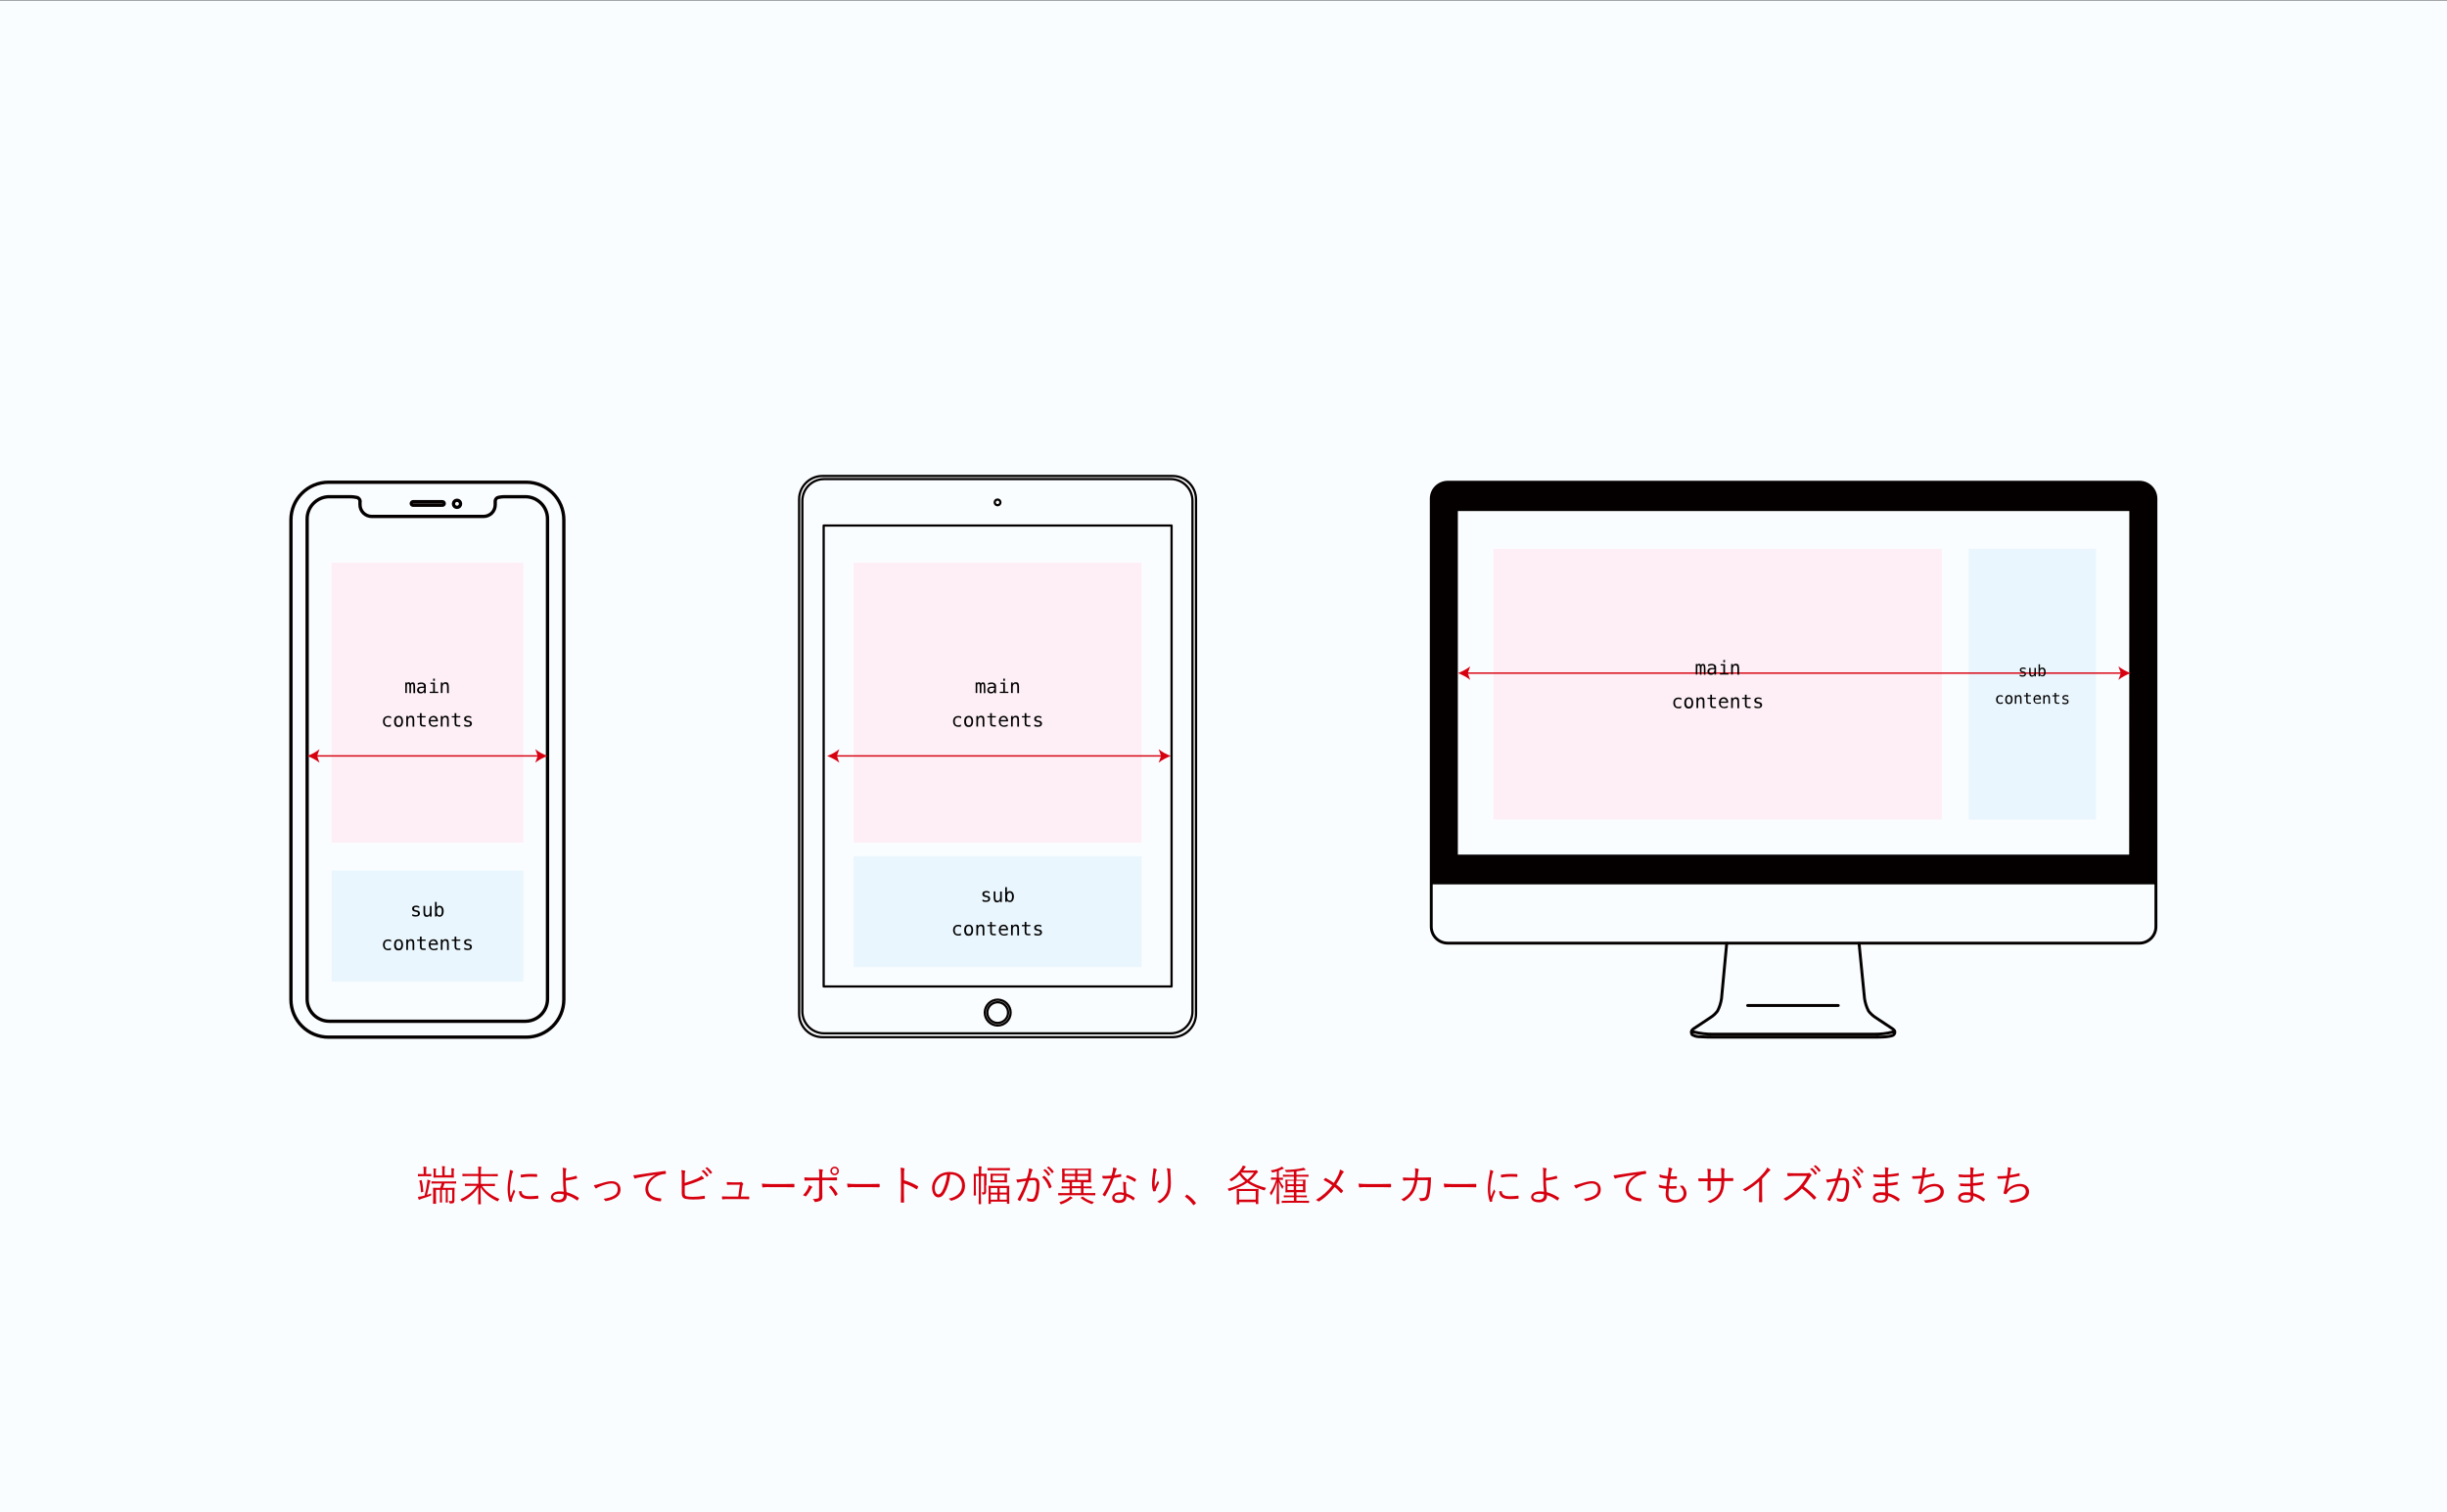 <?xml version="1.0" encoding="utf-8"?>
<!-- Generator: Adobe Illustrator 27.0.0, SVG Export Plug-In . SVG Version: 6.00 Build 0)  -->
<svg version="1.1" id="レイヤー_1" xmlns="http://www.w3.org/2000/svg" xmlns:xlink="http://www.w3.org/1999/xlink" x="0px"
	 y="0px" width="1722.5px" height="1064.6px" viewBox="0 0 1722.5 1064.6" style="enable-background:new 0 0 1722.5 1064.6;"
	 xml:space="preserve">
<rect x="0" y="0" width="1722.5" height="1064.6" fill="#333333" stroke="none"/>
<style type="text/css">
	.st0{fill:#FAFDFF;}
	.st1{fill:none;stroke:#040000;stroke-width:2.344;stroke-linecap:round;stroke-linejoin:round;stroke-miterlimit:10;}
	.st2{fill:#FDEFF5;}
	.st3{fill:#EAF6FD;}
	.st4{fill:#040000;}
	.st5{fill:none;stroke:#040000;stroke-width:2.037;stroke-linecap:round;stroke-linejoin:round;}
	.st6{fill:none;}
	.st7{fill:none;stroke:#040000;stroke-width:1.581;stroke-linecap:round;stroke-linejoin:round;stroke-miterlimit:10;}
	.st8{fill:#D7000F;}
	.st9{fill:none;stroke:#D7000F;stroke-width:1.001;stroke-miterlimit:10;}
</style>
<rect y="0.3" class="st0" width="1722.5" height="1064.6"/>
<g>
	<path id="path_00000076599862446761537780000012721200843416143515_" class="st1" d="M370.4,730.2H231.3
		c-14.6,0-26.5-11.8-26.5-26.5V366c0-14.6,11.8-26.5,26.5-26.5h139.1c14.6,0,26.5,11.8,26.5,26.5v337.7
		C396.9,718.3,385,730.2,370.4,730.2z M253.5,353.1c0-0.7-0.2-1.3-0.7-1.9c-0.4-0.5-1-0.9-1.7-1c-1.5-0.3-3-0.5-4.5-0.5h-14.8
		c-8.6,0-15.6,7-15.6,15.6v338.1c0,8.6,7,15.6,15.6,15.6h138c8.6,0,15.6-7,15.6-15.6V365.3c0-8.6-7-15.6-15.6-15.6h-14.9
		c-1.4,0-2.8,0.2-4.2,0.5c-1.2,0.3-2.1,1.4-2.1,2.6v2.5c0,2.3-0.9,4.4-2.4,5.9c-1.5,1.5-3.6,2.4-5.9,2.4h-78.6
		c-4.6,0-8.3-3.7-8.3-8.3V353.1z M312.7,354.5c0-0.7-0.6-1.3-1.3-1.3h-20.6c-0.7,0-1.3,0.6-1.3,1.3c0,0.7,0.6,1.2,1.3,1.2h20.6
		C312.2,355.7,312.7,355.1,312.7,354.5z M321.7,352.2c-1.4,0-2.5,1.1-2.5,2.5c0,1.4,1.1,2.5,2.5,2.5c1.4,0,2.5-1.1,2.5-2.5
		C324.2,353.3,323.1,352.2,321.7,352.2z"/>
</g>
<rect x="233.4" y="396.2" class="st2" width="135" height="197.1"/>
<rect x="233.4" y="612.9" class="st3" width="135" height="78.2"/>
<g>
	<path id="frame" class="st4" d="M1517.6,351.1v270.5h-510V351.1c0-6.4,5.1-11.5,11.5-11.6c0,0,0.1,0,0.1,0h486.8
		C1512.4,339.5,1517.6,344.7,1517.6,351.1z M1499.8,602.7V358.8h-474.6v243.9H1499.8z"/>
	<path id="path" class="st5" d="M1517.6,621.6v30.8c0,6.4-5.2,11.6-11.6,11.6h-486.9c-6.4,0-11.5-5.1-11.6-11.5c0,0,0-0.1,0-0.1
		V351.1c0-6.4,5.1-11.5,11.5-11.6c0,0,0.1,0,0.1,0h486.9c6.4,0,11.6,5.2,11.6,11.6V621.6z M1517.6,621.6h-510 M1499.9,358.8h-474.7
		v243.9h474.6L1499.9,358.8z M1192.2,726.5c4.6,1.1,9.2,1.7,13.9,1.6c7.1,0,105.8,0,112.5,0c4.7,0.1,9.4-0.4,13.9-1.6 M1215.5,663.9
		l-3.7,39.3c-0.5,3-1.4,5.9-2.8,8.6c-1.3,1.7-2.9,3.3-4.7,4.4l-12.5,8.3c-0.6,0.5-1.1,1.1-1.2,1.9c0,0.1,0,0.3,0,0.4
		c0,0.6,0.2,1.2,0.6,1.7c1.6,0.9,3.3,1.4,5.1,1.4c1.6,0.2,8.8,0.3,8.9,0.3h113.9c0,0,7.4,0,8.9-0.3c3.1-0.4,4.6-0.8,5.1-1.4
		c0.4-0.4,0.7-1,0.7-1.7c0-0.1,0-0.3,0-0.4c0-1-1.3-1.9-1.3-1.9l-12.5-8.3c-1.8-1.2-3.4-2.7-4.7-4.4c-1.4-2.7-2.3-5.6-2.8-8.6
		l-3.9-39.3 M1230.2,707.9h63.8"/>
</g>
<rect x="1051.3" y="386.4" class="st2" width="315.7" height="190.6"/>
<rect x="1385.7" y="386.4" class="st3" width="89.8" height="190.6"/>
<rect x="1026.1" y="359.8" class="st6" width="474.6" height="243.9"/>
<rect x="600.9" y="396.2" class="st2" width="202.7" height="197.1"/>
<rect x="600.9" y="602.7" class="st3" width="202.7" height="78.2"/>
<g>
	<path id="path_00000031178000080277414120000006224964092925819047_" class="st7" d="M562.5,713.6V351.6c0-9.1,7.4-16.5,16.5-16.5
		h246.4c9.1,0,16.5,7.4,16.5,16.5v362.1c0,9.1-7.4,16.5-16.5,16.5H579C569.9,730.2,562.5,722.8,562.5,713.6z M580.1,727.5h244
		c8.5,0,15.3-6.9,15.3-15.3V352.6c0-8.5-6.9-15.3-15.3-15.3h-244c-8.5,0-15.3,6.9-15.3,15.3v359.5
		C564.8,720.6,571.7,727.5,580.1,727.5z M704.2,353.7c0-1.1-0.9-2-2-2s-2,0.9-2,2c0,1.1,0.9,2,2,2S704.2,354.8,704.2,353.7z
		 M711.4,712.9c0-5-4.1-9.1-9.1-9.1s-9.1,4.1-9.1,9.1s4.1,9.1,9.1,9.1S711.4,717.9,711.4,712.9z M709.6,712.9c0-4-3.3-7.3-7.3-7.3
		c-4,0-7.3,3.2-7.3,7.3s3.3,7.3,7.3,7.3C706.4,720.1,709.6,716.9,709.6,712.9z M824.7,694.5V370H579.8v324.5H824.7z"/>
</g>
<rect y="0.3" class="st6" width="1722.5" height="1064.6"/>
<g>
	<path class="st8" d="M303.5,841.1c0,0.6,0,0.6-0.5,0.8c-2.1,0.8-4.3,1.5-6.3,2.1c-0.6,0.2-1.1,0.4-1.2,0.5
		c-0.1,0.1-0.3,0.2-0.4,0.2c-0.1,0-0.2-0.1-0.4-0.3c-0.2-0.5-0.4-1.1-0.5-1.8c1.3-0.1,1.9-0.2,3.1-0.5c0.5-0.1,1-0.2,1.6-0.4
		c0.9-3.6,1.4-6.3,1.8-9c0.1-0.9,0.2-1.7,0.1-2.2c0.7,0.2,1.3,0.3,1.7,0.5c0.4,0.1,0.5,0.2,0.5,0.4c0,0.2-0.1,0.3-0.2,0.5
		c-0.1,0.2-0.3,0.7-0.4,1.1c-0.5,2.8-1,5.1-1.8,8.3c0.9-0.3,2-0.7,3.1-1.1C303.5,840.3,303.5,840.6,303.5,841.1z M303.6,828
		c0,0.2,0,0.2-0.3,0.2c-0.1,0-0.8-0.1-2.9-0.1h-3.1c-2.1,0-2.7,0.1-2.9,0.1c-0.2,0-0.2,0-0.2-0.2v-1.3c0-0.2,0-0.2,0.2-0.2
		c0.2,0,0.8,0.1,2.9,0.1h0.9v-2c0-1.5,0-2.3-0.2-3.2c0.8,0,1.2,0.1,1.9,0.1c0.2,0,0.4,0.2,0.4,0.3c0,0.2-0.1,0.4-0.2,0.6
		c-0.1,0.3-0.1,0.8-0.1,2.2v2h0.4c2.1,0,2.7-0.1,2.9-0.1c0.2,0,0.3,0,0.3,0.2V828z M296.3,830.8c0.3-0.1,0.4-0.1,0.5,0.2
		c0.7,2.3,1,4.9,1.2,7.8c0,0.3,0,0.3-0.4,0.4l-0.7,0.2c-0.4,0.1-0.5,0.1-0.5-0.1c-0.2-2.9-0.5-5.4-1.2-7.8c-0.1-0.2,0-0.3,0.4-0.4
		L296.3,830.8z M321.2,833.1c0,0.2,0,0.2-0.2,0.2c-0.2,0-1.2-0.1-4.1-0.1h-4c-0.3,1.1-0.7,2.2-1.1,3.1h4c2.8,0,3.8-0.1,4-0.1
		c0.2,0,0.2,0,0.2,0.2c0,0.2-0.1,1.1-0.1,3.2v2.1c0,1.3,0,2.6,0,3.4c0,0.8-0.1,1.4-0.6,1.8c-0.5,0.3-0.9,0.4-2.2,0.4
		c-0.6,0-0.6,0-0.7-0.5c-0.1-0.5-0.3-1-0.5-1.3c0.8,0.1,1.2,0.1,1.5,0.1c0.7,0,0.9-0.2,0.9-1v-6.9h-3.1v5.4c0,2.4,0.1,3.2,0.1,3.3
		c0,0.2,0,0.2-0.3,0.2h-1.1c-0.2,0-0.2,0-0.2-0.2c0-0.2,0.1-0.9,0.1-3.3v-5.4h-2.7v5.4c0,2.4,0.1,3.2,0.1,3.3c0,0.2,0,0.2-0.3,0.2
		h-1.1c-0.2,0-0.2,0-0.2-0.2c0-0.2,0.1-0.9,0.1-3.3v-5.4h-2.8v6.2c0,2.5,0.1,3.3,0.1,3.4c0,0.2,0,0.2-0.2,0.2H305
		c-0.2,0-0.2,0-0.2-0.2c0-0.1,0.1-0.9,0.1-3.4v-4.5c0-2.1-0.1-2.8-0.1-3c0-0.2,0-0.2,0.2-0.2c0.2,0,1.1,0.1,4,0.1h0.8
		c0.5-1,0.8-2,1.1-3.1H308c-3,0-4,0.1-4.1,0.1c-0.2,0-0.2,0-0.2-0.2v-1.2c0-0.2,0-0.2,0.2-0.2c0.2,0,1.2,0.1,4.1,0.1h8.8
		c2.9,0,4-0.1,4.1-0.1c0.2,0,0.2,0,0.2,0.2V833.1z M317.8,824.8c0-0.9,0-1.5-0.2-2.3c0.8,0,1.3,0.1,1.8,0.2c0.2,0,0.3,0.1,0.3,0.3
		c0,0.1-0.1,0.2-0.1,0.4c-0.1,0.2-0.2,0.6-0.2,1.4v1.8c0,1.5,0.1,2.1,0.1,2.3c0,0.2,0,0.2-0.2,0.2c-0.1,0-1.1-0.1-3.9-0.1h-6.2
		c-2.8,0-3.7,0.1-3.9,0.1c-0.2,0-0.2,0-0.2-0.2c0-0.2,0.1-0.8,0.1-2.3v-1.8c0-0.9,0-1.5-0.2-2.2c0.7,0,1.2,0.1,1.8,0.2
		c0.2,0,0.3,0.1,0.3,0.2c0,0.2-0.1,0.3-0.2,0.5c-0.1,0.2-0.1,0.6-0.1,1.3v2.8h4.5v-3.5c0-1.6,0-2.3-0.2-3.1c0.7,0,1.3,0.1,1.9,0.1
		c0.2,0,0.3,0.1,0.3,0.2c0,0.2-0.1,0.3-0.2,0.5c-0.1,0.3-0.1,0.7-0.1,2.1v3.5h4.8V824.8z"/>
	<path class="st8" d="M339.2,834.8c2.5,3.8,6.9,7.2,12.4,9.3c-0.3,0.3-0.7,0.7-0.9,1.2c-0.2,0.3-0.2,0.5-0.4,0.5
		c-0.1,0-0.2-0.1-0.5-0.2c-5.1-2.4-8.9-5.5-11.5-9.7c0,5.9,0.2,10.9,0.2,11.8c0,0.2,0,0.2-0.2,0.2h-1.5c-0.2,0-0.2,0-0.2-0.2
		c0-0.8,0.1-5.9,0.1-11.7c-2.5,3.9-6.1,7.1-10.9,9.6c-0.2,0.1-0.4,0.2-0.5,0.2c-0.2,0-0.2-0.1-0.4-0.4c-0.3-0.5-0.5-0.8-0.9-1.1
		c4.9-2.1,9.1-5.6,11.6-9.4h-3.8c-3.1,0-4.1,0.1-4.2,0.1c-0.2,0-0.3,0-0.3-0.2v-1.3c0-0.2,0-0.2,0.3-0.2c0.2,0,1.2,0.1,4.2,0.1h4.9
		v-5.4h-7c-2.9,0-3.9,0.1-4,0.1c-0.2,0-0.2,0-0.2-0.2v-1.3c0-0.2,0-0.2,0.2-0.2c0.2,0,1.1,0.1,4,0.1h7v-1.7c0-1.9,0-2.4-0.2-3.5
		c0.7,0,1.4,0.1,2,0.2c0.2,0,0.4,0.1,0.4,0.2c0,0.3-0.1,0.4-0.2,0.7c-0.1,0.4-0.2,0.9-0.2,2.4v1.8h7.7c2.9,0,3.9-0.1,4-0.1
		c0.2,0,0.2,0,0.2,0.2v1.3c0,0.2,0,0.2-0.2,0.2c-0.2,0-1.1-0.1-4-0.1h-7.7v5.4h5.4c3.1,0,4.1-0.1,4.3-0.1c0.2,0,0.2,0,0.2,0.2v1.3
		c0,0.2,0,0.2-0.2,0.2c-0.1,0-1.2-0.1-4.3-0.1H339.2z"/>
	<path class="st8" d="M360.8,824.3c0.3,0.2,0.4,0.3,0.4,0.5c0,0.2-0.1,0.3-0.2,0.5c-0.3,0.4-0.4,0.9-0.6,1.6
		c-0.8,3.5-1.4,7.5-1.4,10.3c0,2.2,0.1,3.7,0.5,5.2c0.7-1.7,1.3-3,2.2-5.1c0.2,0.5,0.5,0.8,0.7,1.2c0.1,0.1,0.2,0.2,0.2,0.3
		c0,0.2-0.1,0.3-0.2,0.5c-0.7,1.5-1.3,3-1.9,4.8c-0.1,0.2-0.1,0.5-0.1,0.8c0,0.3,0.1,0.4,0.1,0.7c0,0.1-0.1,0.2-0.2,0.3
		c-0.4,0.2-0.9,0.2-1.3,0.3c-0.2,0-0.3-0.1-0.3-0.3c-0.8-2-1.4-5.8-1.4-8.7c0-3.2,0.5-6.7,1.2-10.2c0.3-1.4,0.4-2.3,0.4-3.3
		C359.6,823.7,360.4,824,360.8,824.3z M367,838.6c0.2,0,0.2,0.1,0.2,0.3c0.1,2.3,1.9,3.3,5.5,3.3c2.1,0,4.1-0.2,5.9-0.4
		c0.2,0,0.3,0,0.3,0.3c0,0.4,0.1,1,0.1,1.4c0,0.3,0,0.3-0.4,0.4c-1.8,0.2-3.5,0.3-5.4,0.3c-3.4,0-5.3-0.5-6.6-1.9
		c-0.9-0.9-1.2-2.1-1.3-3.6L367,838.6z M366.5,827.4c0-0.3,0.1-0.4,0.4-0.4c1.9-0.3,4.8-0.5,6.4-0.5c1.7,0,3.5,0.1,4.3,0.1
		c0.4,0,0.5,0.1,0.5,0.3c0,0.5,0,1,0,1.4c0,0.2-0.1,0.3-0.3,0.3c-1.2-0.1-3.1-0.2-4.8-0.2c-1.7,0-3.9,0.2-6.3,0.6
		C366.5,828.2,366.5,827.8,366.5,827.4z"/>
	<path class="st8" d="M405.5,827.8c0.1,0,0.2,0,0.3,0.1c0.2,0.4,0.4,1.1,0.5,1.5c0,0.2-0.1,0.3-0.2,0.3c-2.8,0.8-5.3,1.2-7.9,1.5
		c0,3,0.3,5.5,0.6,8.1c2.8,0.8,5.9,2.2,8.5,3.9c0.2,0.1,0.2,0.2,0.2,0.4c-0.2,0.4-0.6,1.1-0.9,1.5c-0.1,0.1-0.2,0.1-0.3,0.1
		c-2.7-1.9-4.9-3-7.4-3.8c0,0.2,0,0.5,0,0.8c0,2.5-2,4.3-5.4,4.3c-3.7,0-5.7-1.5-5.7-3.7c0-2.4,2.6-4,5.8-4c1.2,0,2.3,0.1,3.2,0.2
		c-0.3-2.8-0.5-6.3-0.5-9.8c0-1.3,0-3.2,0-4.6c0-0.8-0.1-1.7-0.3-2.5c0.8,0.1,1.6,0.2,2.4,0.4c0.4,0.1,0.4,0.4,0.2,0.7
		c-0.2,0.4-0.2,0.7-0.3,1.6c-0.1,1-0.1,2.5-0.1,4.5C400.6,829.1,403.1,828.6,405.5,827.8z M393.4,840.5c-2.5,0-4,1-4,2.2
		c0,1.3,1.4,2,3.7,2c2.3,0,3.7-1.1,3.7-3.1c0-0.3,0-0.5,0-0.7C395.6,840.6,394.5,840.5,393.4,840.5z"/>
	<path class="st8" d="M422.5,833.3c3.2-1,5.8-1.7,8.1-1.7c3.7,0,6.2,2.3,6.2,5.8c0,2.9-1.3,4.7-4,6.2c-1.7,0.9-3.7,1.6-6.2,2
		c-0.3,0.1-0.5,0-0.6-0.3c-0.2-0.3-0.6-0.8-1.1-1.3c2.8-0.4,5-1,6.9-2c2-1,3-2.5,3-4.8c0-2.7-1.8-4-4.4-4c-2.2,0-5.5,1-8.8,2.4
		c-0.8,0.3-1.1,0.6-1.4,0.8c-0.2,0.1-0.4,0.3-0.6,0.3c-0.2,0-0.4-0.1-0.5-0.3c-0.4-0.5-0.8-1.3-1.1-2
		C419.1,834.3,420.2,834,422.5,833.3z"/>
	<path class="st8" d="M461.6,827c-4.5,0.7-8.4,1.3-12.2,2.1c-1.1,0.2-1.4,0.3-1.8,0.5c-0.2,0.1-0.4,0.2-0.6,0.2s-0.3-0.1-0.4-0.3
		c-0.3-0.6-0.6-1.3-0.8-2.1c1.1,0,1.9-0.1,3.7-0.4c4.5-0.7,10.6-1.6,18.6-2.6c0.3,0,0.4,0.1,0.5,0.2c0.1,0.4,0.2,1.1,0.2,1.5
		c0,0.3-0.1,0.3-0.4,0.4c-1.6,0.1-2.8,0.3-4.4,0.9c-4.4,1.7-7.7,5.4-7.7,9.5c0,5,4.4,6.4,8.7,6.8c0.4,0,0.5,0.1,0.5,0.3
		c0,0.3-0.1,1-0.2,1.4c-0.1,0.3-0.2,0.5-0.5,0.4c-5.1-0.4-10.5-2.6-10.5-8.7C454.3,833,456.9,829.5,461.6,827L461.6,827z"/>
	<path class="st8" d="M482.1,832.8c2.9-0.8,6.2-2,8.7-3.1c1.6-0.8,2.2-1.2,2.9-2c0.7,0.6,1.4,1.2,1.7,1.6c0.2,0.3,0.1,0.7-0.2,0.8
		c-0.5,0.1-1.3,0.5-2.8,1.1c-2.9,1.3-7,2.7-10.4,3.6v5.2c0,1.6,0.4,2.1,1.6,2.3c1.3,0.3,2.7,0.3,4.5,0.3c2.2,0,4.9-0.2,7.6-0.7
		c0.3-0.1,0.4,0,0.4,0.3c0.1,0.5,0.1,1,0.1,1.4c0,0.3-0.1,0.4-0.5,0.4c-2.9,0.4-5.1,0.5-8.1,0.5c-2.2,0-3.8-0.2-5.3-0.5
		c-1.6-0.5-2.4-1.6-2.4-3.7v-11.2c0-2.7,0-4-0.3-5.3c1,0.1,1.8,0.2,2.5,0.4c0.4,0.1,0.3,0.5,0.2,0.8c-0.3,0.6-0.3,1.6-0.3,3.6V832.8
		z M495,823.8c0.2-0.1,0.2-0.1,0.3,0c1.2,0.8,2.5,2.3,3.4,3.6c0.1,0.1,0.1,0.2-0.1,0.3l-0.9,0.7c-0.1,0.1-0.3,0.1-0.4-0.1
		c-0.9-1.5-2.1-2.9-3.5-3.8L495,823.8z M497.5,821.8c0.1-0.1,0.2-0.1,0.3,0c1.2,0.9,2.5,2.2,3.4,3.5c0.1,0.1,0.1,0.2-0.1,0.4
		l-0.8,0.7c-0.1,0.1-0.2,0.1-0.4-0.1c-0.8-1.2-2-2.7-3.4-3.8L497.5,821.8z"/>
	<path class="st8" d="M523.1,842.4c1.3,0,2.5,0,3.8,0c0.4,0,0.5,0,0.5,0.4v1.1c0,0.4-0.1,0.4-0.4,0.4c-1.4,0-2.6-0.1-4-0.1h-10.5
		c-1.2,0-2.5,0-3.8,0.2c-0.3,0-0.4-0.1-0.4-0.5c-0.1-0.4-0.1-1-0.1-1.6c1.7,0.1,2.9,0.1,4.3,0.1h7.2l1.1-8.3h-5.1
		c-1.1,0-2.5,0-3.5,0.1c-0.3,0-0.4,0-0.5-0.4c-0.1-0.4-0.1-1.1-0.1-1.6c1.7,0.1,2.9,0.2,4.2,0.2h4.4c0.7,0,0.9-0.1,1.2-0.2
		c0.2-0.1,0.4-0.1,0.6,0c0.3,0.2,0.8,0.7,1.1,1.1c0.2,0.3,0.2,0.5-0.1,0.7c-0.3,0.2-0.4,0.5-0.4,1.1l-1.1,7.3H523.1z"/>
	<path class="st8" d="M541.1,835.7c-2.6,0-3.9,0.3-4,0.3c-0.3,0-0.4-0.1-0.5-0.4c-0.1-0.5-0.2-1.5-0.3-2.3c1.8,0.2,4.1,0.3,6.6,0.3
		h9.2c2.1,0,4.3,0,6.6-0.1c0.4,0,0.5,0,0.5,0.4c0,0.4,0,1.1,0,1.6c0,0.3-0.1,0.4-0.5,0.4c-2.2-0.1-4.5-0.1-6.5-0.1H541.1z"/>
	<path class="st8" d="M571.5,835.4c0.5,0.3,0.4,0.5,0,0.8c-0.2,0.2-0.5,0.5-0.8,1.2c-0.7,1.4-1.9,3.2-3.1,4.6
		c-0.3,0.3-0.4,0.4-0.8,0.2c-0.5-0.3-1-0.5-1.6-0.7c1.8-1.8,2.8-3.4,3.5-4.9c0.3-0.7,0.6-1.4,0.7-2.2
		C570.2,834.7,570.9,835,571.5,835.4z M576.7,827.2c0-1.7-0.1-3.1-0.3-4.1c0.9,0.1,2,0.2,2.5,0.3c0.4,0.1,0.5,0.5,0.2,0.8
		c-0.2,0.4-0.3,1.3-0.3,3.1v1.8h3.9c2.2,0,4.4-0.1,6.1-0.2c0.3,0,0.4,0.1,0.4,0.4c0,0.4,0,0.9,0,1.3c0,0.3-0.1,0.4-0.4,0.4
		c-2-0.1-4.3-0.1-6.2-0.1h-3.8v5.2c0,2.5,0.1,4.5,0.1,6.5c0,1.3-0.5,2.2-1.5,2.8c-1.1,0.5-2.5,0.8-3.5,0.9c-0.2,0-0.4-0.1-0.5-0.4
		c-0.3-0.7-0.7-1.2-1.3-1.7c1.5,0,2.9-0.2,3.7-0.5c0.6-0.2,0.8-0.6,0.8-1.7v-11h-4.8c-1.7,0-3.5,0.1-5.1,0.2c-0.3,0-0.4-0.1-0.4-0.4
		c0-0.4-0.1-1.3-0.1-1.9c2.1,0.2,3.9,0.2,5.6,0.2h4.9V827.2z M584.7,834.8c0.2-0.2,0.4-0.1,0.6,0.1c1.6,1.4,3,3.3,4.2,5.4
		c0.2,0.3,0.1,0.5-0.1,0.7c-0.3,0.3-0.8,0.6-1.1,0.9c-0.2,0.1-0.4,0.1-0.5-0.1c-1-2.1-2.5-4.3-4.3-6
		C583.8,835.4,584.3,835.1,584.7,834.8z M590.5,824.4c0,1.7-1.3,3-3,3c-1.7,0-3-1.4-3-3s1.3-3,3-3
		C589.1,821.3,590.5,822.7,590.5,824.4z M585.6,824.4c0,1,0.8,1.9,1.9,1.9s1.9-0.8,1.9-1.9s-0.8-1.9-1.9-1.9
		S585.6,823.3,585.6,824.4z"/>
	<path class="st8" d="M601.1,835.7c-2.6,0-3.9,0.3-4,0.3c-0.3,0-0.4-0.1-0.5-0.4c-0.1-0.5-0.2-1.5-0.3-2.3c1.8,0.2,4.1,0.3,6.6,0.3
		h9.2c2.1,0,4.3,0,6.6-0.1c0.4,0,0.5,0,0.5,0.4c0,0.4,0,1.1,0,1.6c0,0.3-0.1,0.4-0.5,0.4c-2.2-0.1-4.5-0.1-6.5-0.1H601.1z"/>
	<path class="st8" d="M636.3,830.9c3.5,1,6.8,2.4,9.8,4.2c0.2,0.1,0.3,0.3,0.2,0.5c-0.2,0.5-0.5,1.1-0.7,1.5
		c-0.2,0.2-0.3,0.3-0.6,0.1c-2.8-1.8-6-3.2-8.7-4v7c0,1.8,0.1,4.2,0.1,6.1c0,0.3-0.1,0.4-0.4,0.4c-0.5,0-1,0-1.5,0
		c-0.3,0-0.4-0.1-0.4-0.4c0.1-1.9,0.1-4.3,0.1-6.1v-13.3c0-2.2-0.1-3.8-0.3-4.8c1,0.1,1.9,0.2,2.5,0.4c0.5,0.1,0.4,0.5,0.2,0.9
		c-0.2,0.5-0.2,1.4-0.2,3.3V830.9z"/>
	<path class="st8" d="M668.9,826.8c-0.5,5.1-2.1,10-4,13.1c-1.3,2.2-2.6,3.1-4.4,3.1c-2.2,0-4.4-2.5-4.4-6.8c0-2.8,1.3-5.7,3.5-7.8
		c2.2-2.1,5.2-3.3,9-3.3c6.7,0,10.7,3.9,10.7,9.7c0,4.9-3,8.8-9.5,10.5c-0.4,0.1-0.6,0-0.8-0.3c-0.2-0.3-0.6-0.8-1.2-1.1
		c5.9-1.2,9.4-4.4,9.4-9.4c0-4.4-3.5-7.6-7.7-7.6H668.9z M660.9,829.7c-2,2-2.9,4.4-2.9,6.5c0,3.3,1.4,4.7,2.4,4.7
		c1,0,1.9-0.7,2.8-2.2c1.5-2.7,3.1-7.3,3.5-11.7C664.4,827.2,662.4,828.2,660.9,829.7z"/>
	<path class="st8" d="M694.1,834.5c0,1.3,0.1,2.7,0.1,4c0,0.9-0.1,1.5-0.4,1.9c-0.3,0.4-0.8,0.6-1.8,0.6c-0.5,0-0.5,0-0.6-0.5
		c-0.1-0.4-0.1-0.8-0.4-1.1c0.5,0.1,0.7,0.1,1.1,0.1c0.4,0,0.6-0.2,0.6-1v-10.6h-2.2v14.6c0,3.5,0.1,4.9,0.1,5.1
		c0,0.2,0,0.2-0.2,0.2h-1.3c-0.2,0-0.2,0-0.2-0.2c0-0.2,0.1-1.6,0.1-5v-14.6h-2.1v10c0,2.4,0.1,3.4,0.1,3.5c0,0.2,0,0.2-0.2,0.2
		h-1.2c-0.2,0-0.2,0-0.2-0.2c0-0.2,0.1-1,0.1-3.5v-7.8c0-2.5-0.1-3.4-0.1-3.5c0-0.2,0-0.3,0.2-0.3c0.2,0,0.8,0.1,2.8,0.1h0.6v-1.4
		c0-2,0-2.8-0.2-4c0.8,0,1.3,0.1,1.9,0.2c0.2,0,0.3,0.1,0.3,0.2c0,0.2-0.1,0.3-0.1,0.6c-0.1,0.4-0.2,1.1-0.2,2.9v1.4h0.8
		c2,0,2.7-0.1,2.8-0.1c0.2,0,0.2,0,0.2,0.3c0,0.2-0.1,1.2-0.1,3.7V834.5z M710.9,823.8c0,0.2,0,0.2-0.2,0.2c-0.2,0-1.1-0.1-4-0.1
		h-7.3c-2.8,0-3.8,0.1-4,0.1c-0.2,0-0.3,0-0.3-0.2v-1.2c0-0.2,0-0.3,0.3-0.3c0.2,0,1.1,0.1,4,0.1h7.3c2.9,0,3.8-0.1,4-0.1
		c0.2,0,0.2,0,0.2,0.3V823.8z M710.4,841.7c0,4.7,0.1,5.5,0.1,5.6c0,0.2,0,0.2-0.2,0.2H709c-0.2,0-0.2,0-0.2-0.2v-1.3h-11.3v1.4
		c0,0.2,0,0.2-0.2,0.2h-1.3c-0.2,0-0.2,0-0.2-0.2c0-0.1,0.1-0.9,0.1-5.7v-2.9c0-2.9-0.1-3.7-0.1-3.8c0-0.2,0-0.2,0.2-0.2
		c0.2,0,1.1,0.1,3.9,0.1h6.4c2.8,0,3.8-0.1,4-0.1c0.2,0,0.2,0,0.2,0.2c0,0.2-0.1,1-0.1,3.5V841.7z M708.8,830.3c0,1.4,0.1,1.8,0.1,2
		c0,0.2,0,0.2-0.2,0.2c-0.1,0-1-0.1-3.4-0.1h-4.4c-2.5,0-3.3,0.1-3.5,0.1c-0.2,0-0.2,0-0.2-0.2c0-0.2,0.1-0.6,0.1-2v-1.8
		c0-1.4-0.1-1.8-0.1-2c0-0.2,0-0.2,0.2-0.2c0.2,0,1,0.1,3.5,0.1h4.4c2.5,0,3.3-0.1,3.4-0.1c0.2,0,0.2,0,0.2,0.2c0,0.2-0.1,0.5-0.1,2
		V830.3z M702.1,836.4h-4.7v3.2h4.7V836.4z M702.1,841h-4.7v3.6h4.7V841z M707.1,827.7h-8.3v3.3h8.3V827.7z M708.7,836.4h-5v3.2h5
		V836.4z M708.7,841h-5v3.6h5V841z"/>
	<path class="st8" d="M724,825.4c0.2-1,0.3-1.8,0.3-2.9c0.9,0.2,1.6,0.4,2.3,0.8c0.3,0.2,0.4,0.5,0.1,0.8c-0.2,0.2-0.4,0.5-0.5,1
		c-0.4,1.5-0.8,2.9-1.3,4.3c1-0.1,2.2-0.2,2.9-0.2c2.6,0,3.9,1.3,3.9,4.9c0,3.9-0.7,7.4-1.7,9.6c-0.8,1.6-2,2.4-3.4,2.4
		c-1.2,0-2.3-0.2-3.1-0.5c-0.2-0.1-0.4-0.2-0.4-0.5c0-0.5-0.1-1.2-0.4-1.8c1.3,0.6,2.4,0.8,3.5,0.8c0.9,0,1.4-0.3,2-1.6
		c0.8-1.7,1.4-4.7,1.4-8.4c0-2.3-0.5-3.2-2.1-3.2c-0.9,0-2.2,0.1-3.2,0.3c-1.7,5.2-3.7,9.9-6.1,14.2c-0.1,0.2-0.3,0.2-0.5,0.1
		c-0.3-0.1-0.9-0.5-1.2-0.8c-0.2-0.2-0.2-0.3-0.1-0.5c2.5-4.2,4.3-8.4,5.8-12.8c-1.2,0.2-2.5,0.4-4,0.7c-0.5,0.1-1.1,0.2-1.3,0.4
		c-0.3,0.2-0.6,0.2-0.8-0.1c-0.2-0.5-0.5-1.2-0.7-2c1.1,0,2.2,0,3.1-0.2c1.7-0.2,2.8-0.4,4.2-0.6C723.3,828.3,723.6,827.1,724,825.4
		z M734.9,827.9c0.2-0.1,0.3,0,0.5,0.1c2.1,1.8,3.8,4.4,4.8,7.3c0.1,0.2,0.1,0.4-0.1,0.5c-0.3,0.3-0.9,0.6-1.2,0.8
		c-0.2,0.2-0.4,0.1-0.5-0.2c-1-3.1-2.5-5.6-4.8-7.6C734,828.5,734.4,828.1,734.9,827.9z M735.5,823.2c0.1-0.1,0.2-0.1,0.3,0
		c1.2,0.8,2.5,2.3,3.4,3.6c0.1,0.1,0.1,0.2-0.1,0.3l-0.9,0.7c-0.2,0.1-0.3,0.1-0.4-0.1c-0.9-1.5-2.1-2.9-3.5-3.8L735.5,823.2z
		 M738,821.3c0.1-0.1,0.2-0.1,0.3,0c1.2,0.9,2.5,2.2,3.4,3.5c0.1,0.1,0.1,0.2-0.1,0.4l-0.8,0.7c-0.1,0.1-0.2,0.1-0.4-0.1
		c-0.8-1.2-2-2.7-3.5-3.8L738,821.3z"/>
	<path class="st8" d="M770.9,841.3c0,0.2,0,0.3-0.2,0.3c-0.2,0-1.1-0.1-3.9-0.1h-17.8c-2.8,0-3.8,0.1-3.9,0.1c-0.2,0-0.2,0-0.2-0.3
		v-1.2c0-0.2,0-0.2,0.2-0.2c0.1,0,1.1,0.1,3.9,0.1h3.9v-3.4h-1.2c-3,0-4,0.1-4.2,0.1c-0.2,0-0.2,0-0.2-0.2v-1.1c0-0.2,0-0.2,0.2-0.2
		c0.1,0,1.2,0.1,4.2,0.1h1.2v-2.9h-0.7c-3.1,0-4.1,0.1-4.3,0.1c-0.2,0-0.3,0-0.3-0.2c0-0.2,0.1-0.8,0.1-2.7v-4
		c0-1.9-0.1-2.6-0.1-2.7c0-0.2,0-0.2,0.3-0.2c0.2,0,1.2,0.1,4.3,0.1h11.3c3.1,0,4.1-0.1,4.3-0.1s0.2,0,0.2,0.2
		c0,0.2-0.1,0.8-0.1,2.7v4c0,1.9,0.1,2.5,0.1,2.7c0,0.2,0,0.2-0.2,0.2s-1.2-0.1-4.3-0.1h-0.8v2.9h1.3c3,0,4.1-0.1,4.2-0.1
		c0.2,0,0.2,0,0.2,0.2v1.1c0,0.2,0,0.2-0.2,0.2c-0.1,0-1.2-0.1-4.2-0.1h-1.3v3.4h4.2c2.8,0,3.8-0.1,3.9-0.1c0.2,0,0.2,0,0.2,0.2
		V841.3z M754.5,843.8c-0.3,0.1-0.5,0.3-0.8,0.5c-1.6,1.3-3.8,2.6-6.5,3.5c-0.2,0.1-0.3,0.1-0.4,0.1c-0.1,0-0.2-0.2-0.4-0.5
		c-0.2-0.5-0.5-0.8-0.8-1c2.5-0.7,5-1.9,6.6-3.1c0.4-0.3,0.7-0.6,1-1c0.7,0.3,1.2,0.5,1.5,0.8c0.2,0.1,0.3,0.2,0.3,0.4
		C754.9,843.6,754.7,843.7,754.5,843.8z M756.8,823.8h-7.4v2.7h7.4V823.8z M756.8,827.9h-7.4v2.8h7.4V827.9z M760.9,832.2h-6.3v2.9
		h6.3V832.2z M760.9,836.6h-6.3v3.4h6.3V836.6z M766.1,823.8h-7.7v2.7h7.7V823.8z M766.1,827.9h-7.7v2.8h7.7V827.9z M761.8,842.6
		c0.3-0.2,0.4-0.2,0.5-0.1c2.1,1.7,4.7,3,7.7,3.7c-0.3,0.3-0.6,0.7-0.8,1c-0.2,0.4-0.3,0.5-0.5,0.5c-0.1,0-0.2,0-0.4-0.1
		c-2.7-0.9-5.4-2.4-7.5-4.1c-0.2-0.1-0.2-0.2,0.2-0.5L761.8,842.6z"/>
	<path class="st8" d="M788.8,826.6c0.3-0.1,0.4,0,0.4,0.2c0.1,0.4,0.1,0.9,0.1,1.3c0,0.3,0,0.3-0.3,0.4c-1.6,0.3-3.2,0.6-5,0.9
		c-1.7,4.7-3.9,9.2-6,12.7c-0.1,0.2-0.3,0.2-0.5,0.1c-0.5-0.3-0.9-0.6-1.2-0.9c-0.2-0.2-0.2-0.3,0-0.5c2.5-3.8,4.2-7.3,5.6-11.2
		c-1.3,0.1-2.5,0.2-3.8,0.2c-0.5,0-0.9,0-1.6-0.1c-0.3,0-0.3-0.1-0.4-0.4c-0.1-0.4-0.1-0.9-0.2-1.5c1,0.1,1.7,0.1,2.4,0.1
		c1.4,0,2.6-0.1,4.1-0.2c0.4-1.1,0.6-2.2,0.9-3.5c0.2-0.9,0.3-1.5,0.2-2.3c0.9,0.2,1.7,0.4,2.3,0.6c0.2,0.1,0.3,0.2,0.3,0.3
		c0,0.1-0.1,0.3-0.2,0.5c-0.1,0.2-0.2,0.4-0.4,0.9c-0.3,1.1-0.7,2.2-1,3.2C786,827.2,787.3,827,788.8,826.6z M790.7,833.9
		c0-0.6,0-1.1-0.2-1.9c0.8,0.1,1.4,0.2,2,0.4c0.2,0.1,0.3,0.2,0.3,0.4c0,0.1-0.1,0.3-0.2,0.5c-0.1,0.3-0.1,0.8-0.1,1.4
		c0,1.8,0.2,3.6,0.4,5.5c2.2,0.9,3.9,1.7,5.7,3c0.2,0.2,0.2,0.2,0.1,0.5c-0.2,0.4-0.5,0.9-0.7,1.3c-0.1,0.2-0.3,0.2-0.5,0
		c-1.3-1.2-3-2.1-4.6-2.8c0,3-1.5,4.7-5.4,4.7c-2.3,0-4.6-1.2-4.6-3.7c0-2.2,2.2-3.8,5.1-3.8c0.9,0,2.1,0.1,3,0.4
		C790.8,837.9,790.7,835.5,790.7,833.9z M788.1,841c-2.4,0-3.5,0.9-3.5,2c0,1.4,1.1,2,3.1,2c2.5,0,3.4-1.3,3.4-2.8
		c0-0.4,0-0.6,0-0.7C790.1,841.2,789.1,841,788.1,841z M793.2,827.6c0.2-0.2,0.2-0.3,0.5-0.2c2,0.6,4.2,1.6,5.9,2.8
		c0.2,0.2,0.2,0.3,0.1,0.5c-0.2,0.4-0.5,0.9-0.7,1.2c-0.1,0.2-0.2,0.2-0.4,0.1c-1.7-1.3-4-2.4-6.1-3.1
		C792.7,828.5,793,827.9,793.2,827.6z"/>
	<path class="st8" d="M813.9,823.1c0.3,0.2,0.4,0.3,0.4,0.5c0,0.2-0.1,0.3-0.1,0.4c-0.2,0.3-0.4,0.6-0.5,1.2
		c-0.6,2.8-0.8,5.3-0.9,6.9c0,1.1,0,2.4,0.1,3.4c0.6-1.3,1.5-3,2.2-4.3c0.2,0.6,0.4,0.9,0.6,1.2c0.2,0.3,0.1,0.5,0,0.8
		c-0.8,1.4-1.5,2.9-1.9,4c-0.2,0.5-0.2,0.7-0.2,1c0,0.3,0,0.4-0.2,0.4c-0.3,0.1-0.9,0.2-1.4,0.2c-0.2,0-0.2-0.1-0.3-0.3
		c-0.5-1.2-0.8-3.3-0.8-5.6c0-1.8,0.3-4.6,0.7-7c0.2-1.3,0.3-2.2,0.3-3.3C812.7,822.5,813.4,822.8,813.9,823.1z M823.4,822.8
		c0.5,0.1,0.5,0.3,0.5,0.6c-0.1,0.3-0.1,0.8-0.1,1.4c0.2,3.3,0.4,5.8,0.4,8c0,4.3-0.8,7.5-2.5,9.8c-1.2,1.6-2.8,3.1-4.9,4.3
		c-0.3,0.2-0.5,0.2-0.8-0.1c-0.4-0.3-1-0.7-1.5-0.8c2.4-1.3,3.9-2.4,5.2-4.1c1.7-2.2,2.5-4.8,2.5-9.1c0-2.1-0.1-4.9-0.3-7.1
		c-0.1-1.4-0.3-2.2-0.6-3.2C822.1,822.6,822.9,822.6,823.4,822.8z"/>
	<path class="st8" d="M835.2,841.2c0.1-0.1,0.2-0.2,0.3-0.2c0.1,0,0.2,0.1,0.3,0.2c2.2,1.4,4,3.1,5.8,5.4c0.1,0.2,0.2,0.3,0.2,0.4
		c0,0.1,0,0.2-0.2,0.4l-1.1,0.9c-0.1,0.1-0.2,0.2-0.3,0.2c-0.1,0-0.2,0-0.3-0.2c-1.6-2.2-3.5-4.2-5.5-5.6c-0.2-0.1-0.2-0.1-0.2-0.2
		c0-0.1,0-0.2,0.1-0.3L835.2,841.2z"/>
	<path class="st8" d="M883.2,824c0.4,0,0.5,0,0.7-0.1c0.1-0.1,0.2-0.1,0.3-0.1c0.2,0,0.4,0.1,0.8,0.5c0.4,0.4,0.5,0.6,0.5,0.8
		c0,0.2-0.2,0.4-0.4,0.5c-0.2,0.1-0.4,0.4-0.8,0.8c-1.5,2-3.1,3.7-4.9,5.1c3.2,2.1,7.1,3.6,11.8,4.8c-0.3,0.4-0.5,0.8-0.7,1.2
		c-0.2,0.6-0.2,0.6-0.8,0.5c-4.6-1.5-8.5-3.1-11.7-5.4c-3.1,2.2-7,4-12.4,5.8c-0.6,0.2-0.6,0.2-0.8-0.4c-0.2-0.5-0.4-0.8-0.7-1.1
		c5.3-1.4,9.4-3.1,12.5-5.3c-1.6-1.3-2.9-2.8-4.1-4.5c-1.5,1.6-3.2,3-5.4,4.4c-0.2,0.1-0.3,0.2-0.4,0.2c-0.1,0-0.2-0.1-0.4-0.4
		c-0.3-0.4-0.6-0.7-0.9-0.9c3.9-2.2,6.8-5,8.5-7.9c0.5-0.8,0.8-1.4,0.9-1.9c0.7,0.1,1.3,0.3,1.8,0.5c0.3,0.1,0.3,0.3,0.3,0.4
		c0,0.2-0.1,0.3-0.3,0.4c-0.1,0.1-0.3,0.3-0.6,0.8c-0.3,0.5-0.6,0.9-0.9,1.4H883.2z M885.7,842.5c0,4.2,0.1,4.8,0.1,5
		c0,0.2,0,0.2-0.2,0.2h-1.4c-0.2,0-0.2,0-0.2-0.2v-1.2h-11.7v1.4c0,0.2,0,0.2-0.2,0.2h-1.4c-0.2,0-0.2,0-0.2-0.2s0.1-0.9,0.1-5v-2.3
		c0-2.3-0.1-3-0.1-3.2c0-0.2,0-0.2,0.2-0.2c0.2,0,1.2,0.1,4,0.1h7c2.8,0,3.8-0.1,4-0.1c0.2,0,0.2,0,0.2,0.2c0,0.2-0.1,0.9-0.1,2.8
		V842.5z M883.9,838.5h-11.7v6.1h11.7V838.5z M873.8,825.6l-0.2,0.2c1.3,1.8,2.8,3.4,4.5,4.7c1.8-1.5,3.3-3.1,4.6-4.9H873.8z"/>
	<path class="st8" d="M898.7,824.7c-0.8,0.3-1.7,0.5-2.6,0.7c-0.6,0.2-0.6,0.2-0.9-0.4c-0.2-0.4-0.4-0.7-0.7-1c3-0.4,5.1-1.2,6.7-2
		c0.5-0.2,0.8-0.5,1.1-0.7c0.5,0.4,0.9,0.7,1.2,1c0.1,0.2,0.2,0.2,0.2,0.4c0,0.2-0.2,0.3-0.5,0.3c-0.2,0-0.5,0.1-0.8,0.3
		c-0.7,0.3-1.4,0.6-2.2,0.9v5c1.9,0,2.5-0.1,2.7-0.1c0.2,0,0.2,0,0.2,0.3v1.1c0,0.2,0,0.2-0.2,0.2c-0.2,0-0.8,0-2.4-0.1
		c1,2,1.9,3.5,3.1,4.8c-0.3,0.2-0.6,0.8-0.7,1.2c-0.1,0.2-0.1,0.4-0.2,0.4c-0.1,0-0.2-0.1-0.3-0.3c-0.8-1.4-1.6-2.9-2.2-4.7
		c0,8.1,0.2,15.1,0.2,15.5c0,0.2,0,0.2-0.2,0.2h-1.4c-0.2,0-0.2,0-0.2-0.2c0-0.5,0.2-7.6,0.3-15.3c-1.1,3.8-2.3,6.5-3.8,9
		c-0.1,0.2-0.2,0.3-0.3,0.3s-0.2-0.1-0.3-0.4c-0.2-0.5-0.4-0.9-0.7-1.2c1.8-2.5,3.1-5.1,4.6-9.4h-0.6c-2.1,0-2.8,0.1-2.9,0.1
		c-0.2,0-0.2,0-0.2-0.2v-1.1c0-0.2,0-0.3,0.2-0.3c0.1,0,0.8,0.1,2.9,0.1h1V824.7z M921.3,846.7c0,0.2,0,0.2-0.2,0.2
		c-0.2,0-1.2-0.1-4.2-0.1h-10.3c-3,0-4,0.1-4.2,0.1c-0.2,0-0.2,0-0.2-0.2v-1.1c0-0.2,0-0.2,0.2-0.2c0.2,0,1.2,0,4.2,0h4.2v-2.5h-2.9
		c-2.9,0-3.9,0.1-4,0.1c-0.2,0-0.2,0-0.2-0.2v-1c0-0.2,0-0.2,0.2-0.2c0.1,0,1.1,0.1,4,0.1h2.9v-2.3h-2c-2.7,0-3.7,0.1-3.8,0.1
		c-0.2,0-0.2,0-0.2-0.2c0-0.2,0.1-0.8,0.1-2.6v-3.4c0-1.8-0.1-2.5-0.1-2.6c0-0.2,0-0.2,0.2-0.2c0.2,0,1.1,0.1,3.8,0.1h2v-2.2h-3.3
		c-3,0-4,0.1-4.2,0.1c-0.2,0-0.2,0-0.2-0.2v-1.1c0-0.2,0-0.2,0.2-0.2c0.1,0,1.2,0.1,4.2,0.1h3.3v-2.2c-1.6,0.2-3.3,0.2-5,0.3
		c-0.5,0-0.6,0-0.8-0.5c-0.2-0.4-0.4-0.7-0.6-1c4.7-0.1,8.2-0.5,11.5-1.1c0.8-0.2,1.3-0.3,1.7-0.5c0.5,0.3,0.9,0.7,1.2,1
		c0.2,0.1,0.2,0.2,0.2,0.4c0,0.2-0.1,0.3-0.4,0.3c-0.2,0-0.6,0.1-1,0.1c-1.7,0.3-3.4,0.6-5,0.8v2.4h4.1c3,0,4-0.1,4.1-0.1
		c0.2,0,0.3,0,0.3,0.2v1.1c0,0.2,0,0.2-0.3,0.2c-0.2,0-1.1-0.1-4.1-0.1h-4.1v2.2h2.4c2.7,0,3.7-0.1,3.8-0.1c0.2,0,0.2,0,0.2,0.2
		c0,0.2-0.1,0.8-0.1,2.6v3.4c0,1.8,0.1,2.5,0.1,2.6c0,0.2,0,0.2-0.2,0.2c-0.2,0-1.1-0.1-3.8-0.1h-2.4v2.3h3.1c2.9,0,3.9-0.1,4-0.1
		c0.2,0,0.2,0,0.2,0.2v1c0,0.2,0,0.2-0.2,0.2c-0.2,0-1.1-0.1-4-0.1h-3.1v2.5h4.5c3,0,4,0,4.2,0c0.2,0,0.2,0,0.2,0.2V846.7z
		 M910.7,831.3h-4.4v2.5h4.4V831.3z M910.7,835.1h-4.4v2.7h4.4V835.1z M917.2,831.3h-4.8v2.5h4.8V831.3z M917.2,835.1h-4.8v2.7h4.8
		V835.1z"/>
	<path class="st8" d="M942.2,826.9c0.6-1.4,0.9-2.3,1-3.5c1,0.4,2,0.9,2.5,1.3c0.4,0.3,0.2,0.6,0,0.8c-0.4,0.2-0.7,0.8-1.3,1.8
		c-1.2,2.4-2.5,4.7-3.8,6.6c1.7,1.2,3.2,2.6,4.7,4.2c0.2,0.2,0.2,0.4,0,0.6c-0.3,0.4-0.7,0.8-1,1.2c-0.2,0.2-0.4,0.2-0.5,0
		c-1.4-1.6-2.9-3.1-4.3-4.2c-3.3,4.2-6.8,7.6-10.7,10c-0.3,0.2-0.6,0.3-0.9,0c-0.5-0.4-1.1-0.8-1.7-0.9c4.8-2.8,8.4-6.1,11.6-10.3
		c-1.8-1.3-3.9-2.6-6.1-3.7c0.5-0.6,0.9-1.1,1.1-1.4c0.2-0.2,0.3-0.1,0.5,0c1.7,0.9,3.9,2.2,5.6,3.4
		C940.2,830.7,941.4,828.7,942.2,826.9z"/>
	<path class="st8" d="M961.1,835.7c-2.6,0-3.9,0.3-4,0.3c-0.3,0-0.4-0.1-0.5-0.4c-0.1-0.5-0.2-1.5-0.3-2.3c1.8,0.2,4.1,0.3,6.6,0.3
		h9.2c2.1,0,4.3,0,6.6-0.1c0.4,0,0.5,0,0.5,0.4c0,0.4,0,1.1,0,1.6c0,0.3-0.1,0.4-0.5,0.4c-2.2-0.1-4.5-0.1-6.5-0.1H961.1z"/>
	<path class="st8" d="M996,828.9c0.1-1.1,0.2-2,0.2-3.2c0.1-1.1,0-2.2-0.2-3.2c1,0.1,1.8,0.2,2.4,0.5c0.4,0.2,0.5,0.5,0.2,0.9
		c-0.2,0.4-0.3,1.1-0.4,2c-0.1,1-0.2,1.9-0.3,3.1h5.1c1.3,0,2.5-0.1,3.8-0.1c0.4,0,0.5,0.1,0.5,0.4c0,0.7,0,1.7-0.1,2.8
		c-0.1,3.4-0.6,7.4-1.1,9.5c-0.6,2.2-1.3,3.1-2.8,3.6c-0.7,0.2-1.9,0.4-3.1,0.4c-0.3,0-0.4-0.1-0.5-0.4c-0.2-0.7-0.5-1.2-1-1.7
		c1.9,0.1,3,0,3.8-0.3c0.9-0.3,1.1-0.6,1.6-2.5c0.6-2.3,0.9-5.9,1-9.8h-7.4c-0.5,3.5-1.4,6.2-2.7,8.4c-1.2,2.2-3.7,4.6-6.4,6.2
		c-0.3,0.2-0.5,0.2-0.7,0c-0.3-0.4-1-0.8-1.6-1c3.2-1.6,5.5-3.7,6.9-6c1.1-1.9,2-4.4,2.5-7.5h-3.5c-1.4,0-2.7,0-4.1,0.2
		c-0.3,0-0.3-0.1-0.4-0.4c-0.1-0.4-0.2-1.2-0.2-1.8c1.7,0.1,3.1,0.2,4.6,0.2H996z"/>
	<path class="st8" d="M1021.1,835.7c-2.6,0-3.9,0.3-4,0.3c-0.3,0-0.4-0.1-0.5-0.4c-0.1-0.5-0.2-1.5-0.3-2.3c1.8,0.2,4.1,0.3,6.6,0.3
		h9.2c2.1,0,4.3,0,6.6-0.1c0.4,0,0.5,0,0.5,0.4c0,0.4,0,1.1,0,1.6c0,0.3-0.1,0.4-0.5,0.4c-2.2-0.1-4.5-0.1-6.5-0.1H1021.1z"/>
	<path class="st8" d="M1050.8,824.3c0.3,0.2,0.4,0.3,0.4,0.5c0,0.2-0.1,0.3-0.2,0.5c-0.3,0.4-0.4,0.9-0.6,1.6
		c-0.8,3.5-1.4,7.5-1.4,10.3c0,2.2,0.1,3.7,0.5,5.2c0.7-1.7,1.3-3,2.2-5.1c0.2,0.5,0.5,0.8,0.7,1.2c0.1,0.1,0.2,0.2,0.2,0.3
		c0,0.2-0.1,0.3-0.2,0.5c-0.7,1.5-1.3,3-1.9,4.8c-0.1,0.2-0.1,0.5-0.1,0.8c0,0.3,0.1,0.4,0.1,0.7c0,0.1-0.1,0.2-0.2,0.3
		c-0.4,0.2-0.9,0.2-1.3,0.3c-0.2,0-0.3-0.1-0.3-0.3c-0.8-2-1.4-5.8-1.4-8.7c0-3.2,0.5-6.7,1.2-10.2c0.3-1.4,0.4-2.3,0.4-3.3
		C1049.6,823.7,1050.4,824,1050.8,824.3z M1057,838.6c0.2,0,0.2,0.1,0.2,0.3c0.1,2.3,1.9,3.3,5.5,3.3c2.1,0,4.1-0.2,5.9-0.4
		c0.2,0,0.3,0,0.3,0.3c0,0.4,0.1,1,0.1,1.4c0,0.3,0,0.3-0.4,0.4c-1.8,0.2-3.5,0.3-5.4,0.3c-3.4,0-5.3-0.5-6.6-1.9
		c-0.9-0.9-1.2-2.1-1.3-3.6L1057,838.6z M1056.5,827.4c0-0.3,0.1-0.4,0.4-0.4c1.9-0.3,4.8-0.5,6.4-0.5c1.7,0,3.5,0.1,4.3,0.1
		c0.4,0,0.5,0.1,0.5,0.3c0,0.5,0,1,0,1.4c0,0.2-0.1,0.3-0.3,0.3c-1.2-0.1-3.1-0.2-4.8-0.2c-1.7,0-3.9,0.2-6.3,0.6
		C1056.5,828.2,1056.5,827.8,1056.5,827.4z"/>
	<path class="st8" d="M1095.5,827.8c0.1,0,0.2,0,0.3,0.1c0.2,0.4,0.4,1.1,0.5,1.5c0,0.2-0.1,0.3-0.2,0.3c-2.8,0.8-5.3,1.2-7.9,1.5
		c0,3,0.3,5.5,0.6,8.1c2.8,0.8,5.9,2.2,8.5,3.9c0.2,0.1,0.2,0.2,0.2,0.4c-0.2,0.4-0.6,1.1-0.9,1.5c-0.1,0.1-0.2,0.1-0.3,0.1
		c-2.7-1.9-4.9-3-7.4-3.8c0,0.2,0,0.5,0,0.8c0,2.5-2,4.3-5.4,4.3c-3.7,0-5.7-1.5-5.7-3.7c0-2.4,2.6-4,5.8-4c1.2,0,2.3,0.1,3.2,0.2
		c-0.3-2.8-0.5-6.3-0.5-9.8c0-1.3,0-3.2,0-4.6c0-0.8-0.1-1.7-0.3-2.5c0.8,0.1,1.6,0.2,2.4,0.4c0.4,0.1,0.4,0.4,0.2,0.7
		c-0.2,0.4-0.2,0.7-0.3,1.6c-0.1,1-0.1,2.5-0.1,4.5C1090.6,829.1,1093.1,828.6,1095.5,827.8z M1083.4,840.5c-2.5,0-4,1-4,2.2
		c0,1.3,1.4,2,3.7,2c2.3,0,3.7-1.1,3.7-3.1c0-0.3,0-0.5,0-0.7C1085.6,840.6,1084.5,840.5,1083.4,840.5z"/>
	<path class="st8" d="M1112.5,833.3c3.2-1,5.8-1.7,8.1-1.7c3.7,0,6.2,2.3,6.2,5.8c0,2.9-1.3,4.7-4,6.2c-1.7,0.9-3.7,1.6-6.2,2
		c-0.3,0.1-0.5,0-0.6-0.3c-0.2-0.3-0.6-0.8-1.1-1.3c2.8-0.4,5-1,6.9-2c2-1,3-2.5,3-4.8c0-2.7-1.8-4-4.4-4c-2.2,0-5.5,1-8.8,2.4
		c-0.8,0.3-1.1,0.6-1.4,0.8c-0.2,0.1-0.4,0.3-0.6,0.3c-0.2,0-0.4-0.1-0.5-0.3c-0.4-0.5-0.8-1.3-1.1-2
		C1109.1,834.3,1110.2,834,1112.5,833.3z"/>
	<path class="st8" d="M1151.6,827c-4.5,0.7-8.4,1.3-12.2,2.1c-1.1,0.2-1.4,0.3-1.8,0.5c-0.2,0.1-0.4,0.2-0.6,0.2s-0.3-0.1-0.4-0.3
		c-0.3-0.6-0.6-1.3-0.8-2.1c1.1,0,1.9-0.1,3.7-0.4c4.5-0.7,10.6-1.6,18.6-2.6c0.3,0,0.4,0.1,0.5,0.2c0.1,0.4,0.2,1.1,0.2,1.5
		c0,0.3-0.1,0.3-0.4,0.4c-1.6,0.1-2.8,0.3-4.4,0.9c-4.4,1.7-7.7,5.4-7.7,9.5c0,5,4.4,6.4,8.7,6.8c0.4,0,0.5,0.1,0.5,0.3
		c0,0.3-0.1,1-0.2,1.4c-0.1,0.3-0.2,0.5-0.5,0.4c-5.1-0.4-10.5-2.6-10.5-8.7C1144.3,833,1146.9,829.5,1151.6,827L1151.6,827z"/>
	<path class="st8" d="M1174.5,840.7c0,3.1,1.6,4.1,4.6,4.1c3.2,0,6-1.5,6-4.6c0-1.6-0.5-3.1-2.8-5.4c0.7,0.1,1.2,0,1.9-0.1
		c0.2,0,0.4,0,0.5,0.1c1.8,1.8,2.5,3.7,2.5,5.4c0,4-3.4,6.5-7.8,6.5c-4.7,0-6.9-2-6.9-6c0-1.1,0.2-2.5,0.3-3.7
		c-1.9-0.2-3.3-0.5-4.8-0.9c-0.2,0-0.2-0.1-0.3-0.4c-0.1-0.5-0.1-1.1,0-1.7c1.8,0.7,3.3,0.9,5.3,1.1c0.3-1.9,0.5-3.6,0.7-5.2
		c-1.9-0.2-3.6-0.5-5.1-1c-0.2-0.1-0.2-0.1-0.3-0.4c0-0.4-0.1-1.1-0.1-1.7c1.9,0.7,3.8,1,5.8,1.2c0.2-1.6,0.3-2.3,0.5-3.6
		c0.1-0.9,0.1-1.7,0-2.5c0.9,0.2,1.8,0.5,2.3,0.7c0.3,0.1,0.4,0.3,0.4,0.5c0,0.1-0.1,0.3-0.2,0.4c-0.2,0.3-0.4,0.6-0.5,1.4
		c-0.2,1.2-0.4,2-0.5,3.3c1.3,0.1,2.8,0.1,4.2-0.1c0.1,0,0.2,0.1,0.2,0.2c0,0.5,0,1,0,1.4c0,0.2-0.1,0.3-0.3,0.3
		c-1.4,0.1-3.1,0.1-4.4,0c-0.2,1.5-0.5,3.3-0.8,5.1c1.7,0.1,3.3,0.1,4.9-0.1c0.3,0,0.4,0,0.4,0.2c0,0.3,0,1-0.1,1.3
		c0,0.3-0.1,0.3-0.3,0.3c-1.6,0.1-3.5,0.1-5.1,0C1174.7,838.3,1174.5,839.8,1174.5,840.7z"/>
	<path class="st8" d="M1214.8,829.5c1.7,0,3.2,0,4.9-0.1c0.3,0,0.4,0.1,0.4,0.4c0,0.4,0,0.9,0,1.3c0,0.3-0.1,0.4-0.4,0.4
		c-1.5-0.1-3.1,0-4.8,0h-1.1c-0.1,4.1-0.7,7-2.1,9.5c-1.5,2.6-4.1,4.5-7.4,5.8c-0.5,0.2-0.5,0.2-0.8,0c-0.5-0.5-0.9-0.8-1.6-1.1
		c4-1.3,6.6-3.1,8-5.6c1.2-2.2,1.8-4.6,1.8-8.5h-7.6v1.5c0,1.7,0,3.3,0.1,4.9c0,0.3-0.1,0.3-0.4,0.3c-0.4,0-1,0-1.5,0
		c-0.3,0-0.4-0.1-0.4-0.4c0.1-1.5,0.1-3.1,0.1-4.8v-1.5h-1.5c-1.6,0-3.3,0.1-4.6,0.1c-0.3,0-0.3-0.1-0.3-0.4c-0.1-0.4-0.1-1-0.1-1.7
		c1.6,0.1,3.2,0.1,5.1,0.1h1.5V827c0-1.3,0-2.8-0.3-4.2c1,0.1,1.9,0.2,2.4,0.4c0.4,0.1,0.3,0.5,0.1,0.8c-0.2,0.4-0.2,1.6-0.2,3v2.5
		h7.6l0-2.7c0-2-0.1-3.4-0.3-4.5c0.8,0.1,1.7,0.2,2.2,0.4c0.5,0.1,0.5,0.4,0.3,0.8c-0.1,0.4-0.2,0.9-0.2,3.2l0,2.8H1214.8z"/>
	<path class="st8" d="M1240.4,840.6c0,1.8,0,3.5,0.1,5.4c0,0.3-0.1,0.4-0.3,0.4c-0.5,0-1.2,0-1.7,0c-0.2,0-0.3-0.1-0.3-0.4
		c0.1-1.8,0.1-3.6,0.1-5.3v-8.9c-3.2,2.8-6.1,4.8-9.4,6.8c-0.3,0.2-0.5,0.1-0.7-0.1c-0.4-0.4-0.9-0.7-1.5-1c3.7-2,6.8-4.2,9.3-6.3
		c2.3-1.9,4.4-4.1,5.8-5.8c1.3-1.5,1.8-2.4,2.1-3.4c0.8,0.4,1.6,0.9,2.1,1.4c0.3,0.3,0.2,0.7-0.1,0.8s-0.9,0.7-1.7,1.6
		c-1.3,1.5-2.3,2.7-3.8,4.1V840.6z"/>
	<path class="st8" d="M1271.6,826c1,0,1.4,0,1.7-0.2c0.2-0.1,0.4-0.1,0.6,0.1c0.4,0.3,0.9,0.8,1.2,1.2c0.2,0.2,0.1,0.4-0.1,0.7
		c-0.3,0.2-0.6,0.6-0.9,1.1c-1.3,2.2-2.9,4.5-4.4,6.4c3.1,2.2,5.9,4.7,8.6,7.5c0.3,0.2,0.3,0.3,0,0.6c-0.3,0.4-0.7,0.8-1.1,1.1
		c-0.2,0.2-0.3,0.2-0.5-0.1c-2.5-2.9-5.4-5.4-8.3-7.6c-3.4,3.5-7,6.3-10.7,8.4c-0.3,0.2-0.5,0.2-0.8-0.1c-0.4-0.5-0.9-0.8-1.6-1.1
		c4.5-2.2,8.1-5,11-8.1c1.9-2.1,3.9-4.7,5.7-8h-9c-1.7,0-3,0.1-4.3,0.2c-0.3,0-0.3-0.1-0.4-0.3c-0.1-0.4-0.2-1.3-0.2-1.9
		c1.5,0.1,2.8,0.1,4.6,0.1H1271.6z M1275.3,822.4c0.1-0.1,0.2-0.1,0.3,0c1.2,0.8,2.5,2.3,3.4,3.6c0.1,0.1,0.1,0.2-0.1,0.3l-0.9,0.7
		c-0.2,0.1-0.3,0.1-0.4-0.1c-0.9-1.5-2.1-2.9-3.5-3.8L1275.3,822.4z M1277.8,820.4c0.1-0.1,0.2-0.1,0.3,0c1.2,0.9,2.5,2.2,3.4,3.5
		c0.1,0.1,0.1,0.2-0.1,0.4l-0.8,0.7c-0.1,0.1-0.2,0.1-0.4-0.1c-0.8-1.2-2-2.7-3.5-3.8L1277.8,820.4z"/>
	<path class="st8" d="M1294,825.4c0.2-1,0.3-1.8,0.3-2.9c0.9,0.2,1.6,0.4,2.3,0.8c0.3,0.2,0.4,0.5,0.1,0.8c-0.2,0.2-0.4,0.5-0.5,1
		c-0.4,1.5-0.8,2.9-1.3,4.3c1-0.1,2.2-0.2,2.9-0.2c2.6,0,3.9,1.3,3.9,4.9c0,3.9-0.7,7.4-1.7,9.6c-0.8,1.6-2,2.4-3.4,2.4
		c-1.2,0-2.3-0.2-3.1-0.5c-0.2-0.1-0.4-0.2-0.4-0.5c0-0.5-0.1-1.2-0.4-1.8c1.3,0.6,2.4,0.8,3.5,0.8c0.9,0,1.4-0.3,2-1.6
		c0.8-1.7,1.4-4.7,1.4-8.4c0-2.3-0.5-3.2-2.1-3.2c-0.9,0-2.2,0.1-3.2,0.3c-1.7,5.2-3.7,9.9-6.1,14.2c-0.1,0.2-0.3,0.2-0.5,0.1
		c-0.3-0.1-0.9-0.5-1.2-0.8c-0.2-0.2-0.2-0.3-0.1-0.5c2.5-4.2,4.3-8.4,5.8-12.8c-1.2,0.2-2.5,0.4-4,0.7c-0.5,0.1-1.1,0.2-1.3,0.4
		c-0.3,0.2-0.6,0.2-0.8-0.1c-0.2-0.5-0.5-1.2-0.7-2c1.1,0,2.2,0,3.1-0.2c1.7-0.2,2.8-0.4,4.2-0.6
		C1293.3,828.3,1293.6,827.1,1294,825.4z M1304.9,827.9c0.2-0.1,0.3,0,0.5,0.1c2.1,1.8,3.8,4.4,4.8,7.3c0.1,0.2,0.1,0.4-0.1,0.5
		c-0.3,0.3-0.9,0.6-1.2,0.8c-0.2,0.2-0.4,0.1-0.5-0.2c-1-3.1-2.5-5.6-4.8-7.6C1304,828.5,1304.4,828.1,1304.9,827.9z M1305.5,823.2
		c0.1-0.1,0.2-0.1,0.3,0c1.2,0.8,2.5,2.3,3.4,3.6c0.1,0.1,0.1,0.2-0.1,0.3l-0.9,0.7c-0.2,0.1-0.3,0.1-0.4-0.1
		c-0.9-1.5-2.1-2.9-3.5-3.8L1305.5,823.2z M1308,821.3c0.1-0.1,0.2-0.1,0.3,0c1.2,0.9,2.5,2.2,3.4,3.5c0.1,0.1,0.1,0.2-0.1,0.4
		l-0.8,0.7c-0.1,0.1-0.2,0.1-0.4-0.1c-0.8-1.2-2-2.7-3.5-3.8L1308,821.3z"/>
	<path class="st8" d="M1327,835.1c-2.3,0.1-4.7,0.1-6.9-0.1c-0.2,0-0.3-0.1-0.3-0.4c-0.1-0.4-0.1-1.1-0.1-1.5
		c2.2,0.3,4.9,0.3,7.3,0.2c0-1.5,0-3,0-4.5c-2.9,0.1-5.5,0.1-7.9-0.1c-0.2,0-0.2-0.1-0.3-0.3c-0.1-0.5-0.1-0.9-0.1-1.6
		c2.6,0.3,5.5,0.4,8.3,0.2c0-1.2,0-2.1,0-3.2c0-0.9-0.1-1.4-0.3-2c1,0.1,1.8,0.2,2.4,0.4c0.3,0.1,0.4,0.4,0.3,0.7
		c-0.2,0.3-0.3,0.8-0.4,1.4c-0.1,1-0.1,1.6-0.1,2.6c2.7-0.2,5.2-0.6,7.3-1c0.2-0.1,0.3,0,0.3,0.2c0.1,0.5,0.1,1,0.1,1.3
		c0,0.2-0.1,0.3-0.2,0.3c-2.3,0.4-4.8,0.7-7.5,0.9c0,1.5,0,3,0,4.4c2.3-0.2,4.3-0.4,6.6-0.9c0.2-0.1,0.3,0,0.3,0.2
		c0,0.4,0,0.9,0,1.4c0,0.2-0.1,0.3-0.3,0.3c-2.1,0.4-4.2,0.7-6.6,0.8c0,1.9,0.1,3.4,0.2,5.2c2.7,0.8,5.5,2,8,3.9
		c0.1,0.1,0.2,0.2,0.1,0.5c-0.1,0.4-0.5,1-0.8,1.3c-0.2,0.2-0.3,0.2-0.5,0.1c-2.4-1.9-4.4-3-6.8-3.8c0,3.4-1.7,4.7-5.4,4.7
		c-3.5,0-5.3-1.4-5.3-3.6c0-2,2-3.7,5.5-3.7c1.2,0,2.3,0.1,3.2,0.2C1327.1,838.1,1327,836.8,1327,835.1z M1324,841.3
		c-2.5,0-3.8,0.8-3.8,1.9c0,1.3,1.2,1.9,3.4,1.9c1.4,0,2.5-0.3,3.1-0.9c0.4-0.4,0.6-1.2,0.5-2.4
		C1326.2,841.4,1325.1,841.3,1324,841.3z"/>
	<path class="st8" d="M1353.3,824.5c0.1-1.1,0.1-1.9-0.1-2.7c1,0.1,1.8,0.3,2.4,0.5c0.2,0.1,0.3,0.2,0.3,0.4c0,0.1-0.1,0.3-0.2,0.4
		c-0.2,0.2-0.3,0.5-0.4,1c-0.2,1.2-0.3,1.9-0.5,3.2c1.8-0.2,4.3-0.7,6.4-1.3c0.3-0.1,0.4-0.1,0.4,0.2c0.1,0.4,0.1,0.8,0.1,1.3
		c0,0.2-0.1,0.3-0.3,0.4c-2.4,0.5-4.6,0.9-7,1.3c-0.5,3-1,5.6-1.6,8.4c2.5-2.8,6-4.1,9.1-4.1c4.2,0,6.4,2.5,6.4,5.4
		c0,2.4-1.1,4.3-3.6,5.7c-1.8,1-4.4,1.7-7.6,2.1c-0.4,0.1-1,0.1-1.5,0.1c-0.2,0-0.3-0.1-0.5-0.4c-0.3-0.6-0.6-1-1-1.3
		c4.1-0.3,6.5-0.8,8.8-1.9c2-1,3.1-2.4,3.1-4.4c0-2.2-1.6-3.6-4.3-3.6c-3.4,0-6.8,1.8-8.5,4.2c-0.3,0.4-0.5,0.7-0.7,1
		c-0.2,0.3-0.3,0.4-0.5,0.4c-0.3,0-1-0.3-1.3-0.4c-0.3-0.1-0.4-0.2-0.4-0.4c0-0.1,0.1-0.3,0.1-0.5c0.1-0.5,0.2-0.8,0.3-1.1
		c0.7-2.7,1.2-5.5,1.8-8.8c-1.8,0.2-4,0.3-5.9,0.3c-0.3,0-0.4-0.1-0.4-0.3c-0.1-0.3-0.2-0.9-0.2-1.5c2.2,0,4.6-0.1,6.9-0.3
		C1353.1,826.6,1353.2,825.8,1353.3,824.5z"/>
	<path class="st8" d="M1387,835.1c-2.3,0.1-4.7,0.1-6.9-0.1c-0.2,0-0.3-0.1-0.3-0.4c-0.1-0.4-0.1-1.1-0.1-1.5
		c2.2,0.3,4.9,0.3,7.3,0.2c0-1.5,0-3,0-4.5c-2.9,0.1-5.5,0.1-7.9-0.1c-0.2,0-0.2-0.1-0.3-0.3c-0.1-0.5-0.1-0.9-0.1-1.6
		c2.6,0.3,5.5,0.4,8.3,0.2c0-1.2,0-2.1,0-3.2c0-0.9-0.1-1.4-0.3-2c1,0.1,1.8,0.2,2.4,0.4c0.3,0.1,0.4,0.4,0.3,0.7
		c-0.2,0.3-0.3,0.8-0.4,1.4c-0.1,1-0.1,1.6-0.1,2.6c2.7-0.2,5.2-0.6,7.3-1c0.2-0.1,0.3,0,0.3,0.2c0.1,0.5,0.1,1,0.1,1.3
		c0,0.2-0.1,0.3-0.2,0.3c-2.3,0.4-4.8,0.7-7.5,0.9c0,1.5,0,3,0,4.4c2.3-0.2,4.3-0.4,6.6-0.9c0.2-0.1,0.3,0,0.3,0.2
		c0,0.4,0,0.9,0,1.4c0,0.2-0.1,0.3-0.3,0.3c-2.1,0.4-4.2,0.7-6.6,0.8c0,1.9,0.1,3.4,0.2,5.2c2.7,0.8,5.5,2,8,3.9
		c0.1,0.1,0.2,0.2,0.1,0.5c-0.1,0.4-0.5,1-0.8,1.3c-0.2,0.2-0.3,0.2-0.5,0.1c-2.4-1.9-4.4-3-6.8-3.8c0,3.4-1.7,4.7-5.4,4.7
		c-3.5,0-5.3-1.4-5.3-3.6c0-2,2-3.7,5.5-3.7c1.2,0,2.3,0.1,3.2,0.2C1387.1,838.1,1387,836.8,1387,835.1z M1384,841.3
		c-2.5,0-3.8,0.8-3.8,1.9c0,1.3,1.2,1.9,3.4,1.9c1.4,0,2.5-0.3,3.1-0.9c0.4-0.4,0.6-1.2,0.5-2.4
		C1386.2,841.4,1385.1,841.3,1384,841.3z"/>
	<path class="st8" d="M1413.3,824.5c0.1-1.1,0.1-1.9-0.1-2.7c1,0.1,1.8,0.3,2.4,0.5c0.2,0.1,0.3,0.2,0.3,0.4c0,0.1-0.1,0.3-0.2,0.4
		c-0.2,0.2-0.3,0.5-0.4,1c-0.2,1.2-0.3,1.9-0.5,3.2c1.8-0.2,4.3-0.7,6.4-1.3c0.3-0.1,0.4-0.1,0.4,0.2c0.1,0.4,0.1,0.8,0.1,1.3
		c0,0.2-0.1,0.3-0.3,0.4c-2.4,0.5-4.6,0.9-7,1.3c-0.5,3-1,5.6-1.6,8.4c2.5-2.8,6-4.1,9.1-4.1c4.2,0,6.4,2.5,6.4,5.4
		c0,2.4-1.1,4.3-3.6,5.7c-1.8,1-4.4,1.7-7.6,2.1c-0.4,0.1-1,0.1-1.5,0.1c-0.2,0-0.3-0.1-0.5-0.4c-0.3-0.6-0.6-1-1-1.3
		c4.1-0.3,6.5-0.8,8.8-1.9c2-1,3.1-2.4,3.1-4.4c0-2.2-1.6-3.6-4.3-3.6c-3.4,0-6.8,1.8-8.5,4.2c-0.3,0.4-0.5,0.7-0.7,1
		c-0.2,0.3-0.3,0.4-0.5,0.4c-0.3,0-1-0.3-1.3-0.4c-0.3-0.1-0.4-0.2-0.4-0.4c0-0.1,0.1-0.3,0.1-0.5c0.1-0.5,0.2-0.8,0.3-1.1
		c0.7-2.7,1.2-5.5,1.8-8.8c-1.8,0.2-4,0.3-5.9,0.3c-0.3,0-0.4-0.1-0.4-0.3c-0.1-0.3-0.2-0.9-0.2-1.5c2.2,0,4.6-0.1,6.9-0.3
		C1413.1,826.6,1413.2,825.8,1413.3,824.5z"/>
</g>
<g>
	<g>
		<line class="st9" x1="222.3" y1="532.2" x2="379.4" y2="532.2"/>
		<g>
			<path class="st8" d="M216.3,532.2c2.8,1.1,6.4,2.9,8.6,4.8l-1.7-4.8l1.7-4.8C222.7,529.4,219.1,531.2,216.3,532.2z"/>
		</g>
		<g>
			<path class="st8" d="M385.4,532.2c-2.8,1.1-6.4,2.9-8.6,4.8l1.7-4.8l-1.7-4.8C379,529.4,382.6,531.2,385.4,532.2z"/>
		</g>
	</g>
</g>
<g>
	<g>
		<line class="st9" x1="588.3" y1="532.2" x2="818.1" y2="532.2"/>
		<g>
			<path class="st8" d="M582.2,532.2c2.8,1.1,6.4,2.9,8.6,4.8l-1.7-4.8l1.7-4.8C588.6,529.4,585.1,531.2,582.2,532.2z"/>
		</g>
		<g>
			<path class="st8" d="M824.2,532.2c-2.8,1.1-6.4,2.9-8.6,4.8l1.7-4.8l-1.7-4.8C817.8,529.4,821.3,531.2,824.2,532.2z"/>
		</g>
	</g>
</g>
<g>
	<g>
		<line class="st9" x1="1032.3" y1="473.9" x2="1493.7" y2="473.9"/>
		<g>
			<path class="st8" d="M1026.3,473.9c2.8,1.1,6.4,2.9,8.6,4.8l-1.7-4.8l1.7-4.8C1032.7,471,1029.1,472.8,1026.3,473.9z"/>
		</g>
		<g>
			<path class="st8" d="M1499.8,473.9c-2.8,1.1-6.4,2.9-8.6,4.8l1.7-4.8l-1.7-4.8C1493.4,471,1496.9,472.8,1499.8,473.9z"/>
		</g>
	</g>
</g>
<g>
	<g>
		<g>
			<path d="M289.1,481.3c0.1-0.3,0.3-0.6,0.6-0.7c0.2-0.2,0.5-0.2,0.8-0.2c0.6,0,1,0.2,1.3,0.7c0.2,0.5,0.4,1.3,0.4,2.6v4.3H291
				v-4.2c0-1-0.1-1.7-0.2-1.9s-0.3-0.4-0.6-0.4c-0.4,0-0.6,0.1-0.7,0.4s-0.2,0.9-0.2,1.9v4.2h-1.1v-4.2c0-1.1-0.1-1.7-0.2-2
				c-0.1-0.2-0.4-0.4-0.7-0.4c-0.3,0-0.5,0.1-0.7,0.4c-0.1,0.3-0.2,0.9-0.2,1.9v4.2h-1.1v-7.4h1.1v0.6c0.1-0.3,0.3-0.5,0.5-0.6
				c0.2-0.1,0.5-0.2,0.7-0.2c0.3,0,0.6,0.1,0.8,0.2S289,481,289.1,481.3z"/>
			<path d="M299.7,483.8v4.2h-1.2v-1.1c-0.3,0.4-0.6,0.8-1,1s-0.9,0.3-1.4,0.3c-0.8,0-1.4-0.2-1.8-0.6c-0.4-0.4-0.7-1-0.7-1.7
				c0-0.8,0.3-1.4,0.8-1.9c0.6-0.4,1.4-0.6,2.4-0.6h1.6v-0.2c0-0.6-0.2-1-0.4-1.3c-0.3-0.3-0.8-0.4-1.4-0.4c-0.4,0-0.8,0.1-1.3,0.2
				s-0.8,0.3-1.2,0.5v-1.2c0.4-0.2,0.9-0.3,1.3-0.4s0.8-0.1,1.2-0.1c0.6,0,1.1,0.1,1.6,0.3c0.4,0.2,0.8,0.4,1.1,0.8
				c0.2,0.2,0.3,0.5,0.4,0.8C299.7,482.6,299.7,483.1,299.7,483.8z M297.4,484.3H297c-0.7,0-1.2,0.1-1.6,0.4
				c-0.4,0.2-0.5,0.6-0.5,1.1c0,0.4,0.1,0.8,0.4,1s0.6,0.4,1.1,0.4c0.7,0,1.2-0.2,1.6-0.7s0.6-1.1,0.6-1.9v-0.3H297.4z"/>
			<path d="M303,480.6h3.1v6.4h2.4v0.9h-6V487h2.4v-5.5H303V480.6z M304.9,477.8h1.2v1.5h-1.2V477.8z"/>
			<path d="M315.9,483.4v4.6h-1.2v-4.6c0-0.7-0.1-1.2-0.3-1.5c-0.2-0.3-0.6-0.5-1.1-0.5c-0.6,0-1,0.2-1.3,0.6
				c-0.3,0.4-0.5,1-0.5,1.7v4.2h-1.2v-7.4h1.2v1.1c0.2-0.4,0.5-0.7,0.9-1s0.8-0.3,1.3-0.3c0.8,0,1.3,0.2,1.7,0.7
				C315.7,481.7,315.9,482.4,315.9,483.4z"/>
			<path d="M275.4,511.2c-0.3,0.2-0.7,0.3-1,0.4c-0.3,0.1-0.7,0.1-1.1,0.1c-1.1,0-2-0.3-2.7-1s-1-1.6-1-2.8s0.3-2.2,1-2.8
				s1.5-1,2.7-1c0.4,0,0.7,0,1,0.1c0.3,0.1,0.7,0.2,1,0.4v1.3c-0.3-0.3-0.6-0.5-1-0.6s-0.7-0.2-1.1-0.2c-0.8,0-1.3,0.2-1.8,0.7
				c-0.4,0.5-0.6,1.2-0.6,2.1c0,0.9,0.2,1.6,0.6,2.1c0.4,0.5,1,0.7,1.7,0.7c0.4,0,0.8-0.1,1.1-0.2c0.3-0.1,0.6-0.3,0.9-0.6V511.2z"
				/>
			<path d="M280.6,504c1,0,1.8,0.3,2.3,1c0.5,0.7,0.8,1.6,0.8,2.9c0,1.3-0.3,2.2-0.8,2.9s-1.3,1-2.4,1c-1,0-1.8-0.3-2.3-1
				c-0.5-0.7-0.8-1.6-0.8-2.9c0-1.3,0.3-2.2,0.8-2.9C278.8,504.4,279.5,504,280.6,504z M280.6,505.1c-0.6,0-1.1,0.2-1.4,0.7
				s-0.5,1.2-0.5,2.1c0,0.9,0.2,1.6,0.5,2.1s0.8,0.7,1.4,0.7c0.6,0,1.1-0.2,1.4-0.7s0.5-1.2,0.5-2.1c0-0.9-0.2-1.6-0.5-2.1
				S281.2,505.1,280.6,505.1z"/>
			<path d="M291.6,507v4.6h-1.2V507c0-0.7-0.1-1.2-0.3-1.5c-0.2-0.3-0.6-0.5-1.1-0.5c-0.6,0-1,0.2-1.3,0.6c-0.3,0.4-0.5,1-0.5,1.7
				v4.2h-1.2v-7.4h1.2v1.1c0.2-0.4,0.5-0.7,0.9-1s0.8-0.3,1.3-0.3c0.8,0,1.3,0.2,1.7,0.7C291.4,505.3,291.6,506,291.6,507z"/>
			<path d="M296.8,502.1v2.1h2.8v0.9h-2.8v4c0,0.5,0.1,0.9,0.3,1.1s0.6,0.3,1.1,0.3h1.4v1h-1.5c-0.9,0-1.6-0.2-1.9-0.5
				s-0.6-1-0.6-1.9v-4h-2v-0.9h2v-2.1H296.8z"/>
			<path d="M308.3,507.3v0.6H303v0c0,1,0.2,1.7,0.6,2.2s1,0.7,1.8,0.7c0.4,0,0.8-0.1,1.2-0.2s0.9-0.3,1.4-0.6v1.2
				c-0.5,0.2-0.9,0.3-1.3,0.4s-0.8,0.1-1.2,0.1c-1.1,0-2-0.3-2.7-1c-0.6-0.7-1-1.6-1-2.8c0-1.2,0.3-2.1,0.9-2.8s1.5-1.1,2.5-1.1
				c0.9,0,1.7,0.3,2.2,1C307.9,505.6,308.2,506.4,308.3,507.3z M307,506.9c-0.1-0.5-0.2-0.9-0.6-1.3c-0.3-0.4-0.8-0.6-1.4-0.6
				c-0.6,0-1.1,0.2-1.4,0.6c-0.4,0.4-0.6,0.8-0.6,1.3L307,506.9z"/>
			<path d="M315.9,507v4.6h-1.2V507c0-0.7-0.1-1.2-0.3-1.5c-0.2-0.3-0.6-0.5-1.1-0.5c-0.6,0-1,0.2-1.3,0.6c-0.3,0.4-0.5,1-0.5,1.7
				v4.2h-1.2v-7.4h1.2v1.1c0.2-0.4,0.5-0.7,0.9-1s0.8-0.3,1.3-0.3c0.8,0,1.3,0.2,1.7,0.7S315.9,506,315.9,507z"/>
			<path d="M321.2,502.1v2.1h2.8v0.9h-2.8v4c0,0.5,0.1,0.9,0.3,1.1s0.6,0.3,1.1,0.3h1.4v1h-1.5c-0.9,0-1.6-0.2-1.9-0.5
				s-0.6-1-0.6-1.9v-4h-2v-0.9h2v-2.1H321.2z"/>
			<path d="M331.7,504.5v1.2c-0.3-0.2-0.7-0.4-1-0.5c-0.4-0.1-0.7-0.2-1.1-0.2c-0.5,0-1,0.1-1.2,0.3s-0.4,0.4-0.4,0.8
				c0,0.3,0.1,0.6,0.3,0.7c0.2,0.2,0.7,0.3,1.5,0.5l0.5,0.1c0.6,0.1,1.1,0.3,1.4,0.7c0.3,0.3,0.5,0.8,0.5,1.3c0,0.7-0.3,1.3-0.8,1.7
				c-0.5,0.4-1.2,0.6-2.2,0.6c-0.4,0-0.7,0-1.1-0.1c-0.4-0.1-0.8-0.2-1.3-0.3v-1.3c0.5,0.2,0.9,0.4,1.3,0.5c0.4,0.1,0.8,0.2,1.2,0.2
				c0.5,0,1-0.1,1.2-0.3s0.4-0.5,0.4-0.9c0-0.6-0.5-1-1.6-1.2l-0.1,0l-0.5-0.1c-0.7-0.1-1.2-0.4-1.5-0.7c-0.3-0.3-0.5-0.8-0.5-1.3
				c0-0.7,0.2-1.3,0.7-1.6c0.5-0.4,1.2-0.6,2-0.6c0.4,0,0.8,0,1.1,0.1S331.3,504.3,331.7,504.5z"/>
		</g>
	</g>
</g>
<g>
	<g>
		<g>
			<path d="M295.1,638.1v1.2c-0.3-0.2-0.7-0.4-1-0.5c-0.4-0.1-0.7-0.2-1.1-0.2c-0.5,0-1,0.1-1.2,0.3s-0.4,0.4-0.4,0.8
				c0,0.3,0.1,0.6,0.3,0.7c0.2,0.2,0.7,0.3,1.5,0.5l0.5,0.1c0.6,0.1,1.1,0.3,1.4,0.7s0.5,0.8,0.5,1.3c0,0.7-0.3,1.3-0.8,1.7
				c-0.5,0.4-1.2,0.6-2.2,0.6c-0.4,0-0.7,0-1.1-0.1c-0.4-0.1-0.8-0.2-1.3-0.3v-1.3c0.5,0.2,0.9,0.4,1.3,0.5c0.4,0.1,0.8,0.2,1.2,0.2
				c0.5,0,1-0.1,1.2-0.3c0.3-0.2,0.4-0.5,0.4-0.9c0-0.6-0.5-1-1.6-1.2l-0.1,0l-0.5-0.1c-0.7-0.1-1.2-0.4-1.5-0.7s-0.5-0.8-0.5-1.3
				c0-0.7,0.2-1.3,0.7-1.6c0.5-0.4,1.2-0.6,2-0.6c0.4,0,0.8,0,1.1,0.1S294.8,638,295.1,638.1z"/>
			<path d="M298.1,642.4v-4.6h1.2v4.6c0,0.7,0.1,1.2,0.4,1.5c0.2,0.3,0.6,0.5,1.1,0.5c0.6,0,1-0.2,1.3-0.6c0.3-0.4,0.5-1,0.5-1.7
				v-4.2h1.2v7.4h-1.2v-1.1c-0.2,0.4-0.5,0.7-0.9,1c-0.4,0.2-0.8,0.3-1.3,0.3c-0.8,0-1.3-0.2-1.7-0.7
				C298.3,644.2,298.1,643.4,298.1,642.4z"/>
			<path d="M307.4,638.8c0.2-0.4,0.5-0.6,0.8-0.8c0.3-0.2,0.7-0.3,1.2-0.3c0.9,0,1.6,0.3,2.1,1c0.5,0.7,0.8,1.6,0.8,2.8
				c0,1.2-0.3,2.2-0.8,2.9c-0.5,0.7-1.2,1-2.1,1c-0.4,0-0.8-0.1-1.2-0.3s-0.6-0.5-0.8-0.8v0.9h-1.2V635h1.2V638.8z M311,641.6
				c0-0.9-0.1-1.6-0.4-2.1c-0.3-0.5-0.7-0.7-1.3-0.7c-0.6,0-1,0.2-1.3,0.7c-0.3,0.5-0.5,1.2-0.5,2.1c0,0.9,0.2,1.6,0.5,2.1
				c0.3,0.5,0.7,0.7,1.3,0.7c0.6,0,1-0.2,1.3-0.7C310.8,643.2,311,642.5,311,641.6z"/>
			<path d="M275.4,668.5c-0.3,0.2-0.7,0.3-1,0.4c-0.3,0.1-0.7,0.1-1.1,0.1c-1.1,0-2-0.3-2.7-1c-0.6-0.7-1-1.6-1-2.8s0.3-2.2,1-2.8
				c0.6-0.7,1.5-1,2.7-1c0.4,0,0.7,0,1,0.1c0.3,0.1,0.7,0.2,1,0.4v1.3c-0.3-0.3-0.6-0.5-1-0.6s-0.7-0.2-1.1-0.2
				c-0.8,0-1.3,0.2-1.8,0.7c-0.4,0.5-0.6,1.2-0.6,2.1c0,0.9,0.2,1.6,0.6,2.1c0.4,0.5,1,0.7,1.7,0.7c0.4,0,0.8-0.1,1.1-0.2
				s0.6-0.3,0.9-0.6V668.5z"/>
			<path d="M280.6,661.3c1,0,1.8,0.3,2.3,1c0.5,0.7,0.8,1.6,0.8,2.9c0,1.3-0.3,2.2-0.8,2.9s-1.3,1-2.4,1c-1,0-1.8-0.3-2.3-1
				c-0.5-0.7-0.8-1.6-0.8-2.9c0-1.3,0.3-2.2,0.8-2.9C278.8,661.6,279.5,661.3,280.6,661.3z M280.6,662.3c-0.6,0-1.1,0.2-1.4,0.7
				s-0.5,1.2-0.5,2.1c0,0.9,0.2,1.6,0.5,2.1c0.3,0.5,0.8,0.7,1.4,0.7c0.6,0,1.1-0.2,1.4-0.7c0.3-0.5,0.5-1.2,0.5-2.1
				c0-0.9-0.2-1.6-0.5-2.1S281.2,662.3,280.6,662.3z"/>
			<path d="M291.6,664.3v4.6h-1.2v-4.6c0-0.7-0.1-1.2-0.3-1.5c-0.2-0.3-0.6-0.5-1.1-0.5c-0.6,0-1,0.2-1.3,0.6
				c-0.3,0.4-0.5,1-0.5,1.7v4.2h-1.2v-7.4h1.2v1.1c0.2-0.4,0.5-0.7,0.9-1s0.8-0.3,1.3-0.3c0.8,0,1.3,0.2,1.7,0.7
				C291.4,662.5,291.6,663.3,291.6,664.3z"/>
			<path d="M296.8,659.4v2.1h2.8v0.9h-2.8v4c0,0.5,0.1,0.9,0.3,1.1c0.2,0.2,0.6,0.3,1.1,0.3h1.4v1h-1.5c-0.9,0-1.6-0.2-1.9-0.5
				s-0.6-1-0.6-1.9v-4h-2v-0.9h2v-2.1H296.8z"/>
			<path d="M308.3,664.6v0.6H303v0c0,1,0.2,1.7,0.6,2.2c0.4,0.4,1,0.7,1.8,0.7c0.4,0,0.8-0.1,1.2-0.2s0.9-0.3,1.4-0.6v1.2
				c-0.5,0.2-0.9,0.3-1.3,0.4c-0.4,0.1-0.8,0.1-1.2,0.1c-1.1,0-2-0.3-2.7-1c-0.6-0.7-1-1.6-1-2.8c0-1.2,0.3-2.1,0.9-2.8
				s1.5-1.1,2.5-1.1c0.9,0,1.7,0.3,2.2,1C307.9,662.9,308.2,663.7,308.3,664.6z M307,664.2c-0.1-0.5-0.2-1-0.6-1.3
				c-0.3-0.4-0.8-0.6-1.4-0.6c-0.6,0-1.1,0.2-1.4,0.6c-0.4,0.4-0.6,0.8-0.6,1.3L307,664.2z"/>
			<path d="M315.9,664.3v4.6h-1.2v-4.6c0-0.7-0.1-1.2-0.3-1.5c-0.2-0.3-0.6-0.5-1.1-0.5c-0.6,0-1,0.2-1.3,0.6s-0.5,1-0.5,1.7v4.2
				h-1.2v-7.4h1.2v1.1c0.2-0.4,0.5-0.7,0.9-1s0.8-0.3,1.3-0.3c0.8,0,1.3,0.2,1.7,0.7C315.7,662.5,315.9,663.3,315.9,664.3z"/>
			<path d="M321.2,659.4v2.1h2.8v0.9h-2.8v4c0,0.5,0.1,0.9,0.3,1.1c0.2,0.2,0.6,0.3,1.1,0.3h1.4v1h-1.5c-0.9,0-1.6-0.2-1.9-0.5
				s-0.6-1-0.6-1.9v-4h-2v-0.9h2v-2.1H321.2z"/>
			<path d="M331.7,661.7v1.2c-0.3-0.2-0.7-0.4-1-0.5c-0.4-0.1-0.7-0.2-1.1-0.2c-0.5,0-1,0.1-1.2,0.3c-0.3,0.2-0.4,0.4-0.4,0.8
				c0,0.3,0.1,0.6,0.3,0.7c0.2,0.2,0.7,0.3,1.5,0.5l0.5,0.1c0.6,0.1,1.1,0.3,1.4,0.7c0.3,0.3,0.5,0.8,0.5,1.3c0,0.7-0.3,1.3-0.8,1.7
				c-0.5,0.4-1.2,0.6-2.2,0.6c-0.4,0-0.7,0-1.1-0.1c-0.4-0.1-0.8-0.2-1.3-0.3v-1.3c0.5,0.2,0.9,0.4,1.3,0.5c0.4,0.1,0.8,0.2,1.2,0.2
				c0.5,0,1-0.1,1.2-0.3s0.4-0.5,0.4-0.9c0-0.6-0.5-1-1.6-1.2l-0.1,0l-0.5-0.1c-0.7-0.1-1.2-0.4-1.5-0.7c-0.3-0.3-0.5-0.8-0.5-1.3
				c0-0.7,0.2-1.3,0.7-1.6s1.2-0.6,2-0.6c0.4,0,0.8,0,1.1,0.1C331,661.5,331.3,661.6,331.7,661.7z"/>
		</g>
	</g>
</g>
<g>
	<rect x="1051.3" y="386.4" class="st6" width="315.7" height="190.6"/>
	<g>
		<g>
			<g>
				<path d="M1197.4,468.3c0.1-0.3,0.3-0.6,0.6-0.7s0.5-0.2,0.8-0.2c0.6,0,1,0.2,1.3,0.7c0.2,0.5,0.4,1.3,0.4,2.6v4.3h-1.1v-4.2
					c0-1-0.1-1.7-0.2-1.9c-0.1-0.3-0.3-0.4-0.6-0.4c-0.4,0-0.6,0.1-0.7,0.4c-0.1,0.3-0.2,0.9-0.2,1.9v4.2h-1.1v-4.2
					c0-1.1-0.1-1.7-0.2-2c-0.1-0.2-0.4-0.4-0.7-0.4c-0.3,0-0.5,0.1-0.7,0.4s-0.2,0.9-0.2,1.9v4.2h-1.1v-7.4h1.1v0.6
					c0.1-0.3,0.3-0.5,0.5-0.6c0.2-0.1,0.5-0.2,0.7-0.2c0.3,0,0.6,0.1,0.8,0.2S1197.2,468,1197.4,468.3z"/>
				<path d="M1208,470.7v4.2h-1.2v-1.1c-0.3,0.4-0.6,0.8-1,1c-0.4,0.2-0.9,0.3-1.4,0.3c-0.8,0-1.4-0.2-1.8-0.6s-0.7-1-0.7-1.7
					c0-0.8,0.3-1.4,0.8-1.9s1.4-0.6,2.4-0.6h1.6v-0.2c0-0.6-0.2-1-0.4-1.3c-0.3-0.3-0.8-0.4-1.4-0.4c-0.4,0-0.8,0.1-1.3,0.2
					c-0.4,0.1-0.8,0.3-1.2,0.5v-1.2c0.4-0.2,0.9-0.3,1.3-0.4c0.4-0.1,0.8-0.1,1.2-0.1c0.6,0,1.1,0.1,1.6,0.3
					c0.4,0.2,0.8,0.4,1.1,0.8c0.2,0.2,0.3,0.5,0.4,0.8C1208,469.6,1208,470.1,1208,470.7z M1205.7,471.2h-0.4
					c-0.7,0-1.2,0.1-1.6,0.4c-0.4,0.2-0.5,0.6-0.5,1.1c0,0.4,0.1,0.8,0.4,1c0.3,0.2,0.6,0.4,1.1,0.4c0.7,0,1.2-0.2,1.6-0.7
					s0.6-1.1,0.6-1.9v-0.3H1205.7z"/>
				<path d="M1211.2,467.6h3.1v6.4h2.4v0.9h-6V474h2.4v-5.5h-1.9V467.6z M1213.1,464.7h1.2v1.5h-1.2V464.7z"/>
				<path d="M1224.2,470.4v4.6h-1.2v-4.6c0-0.7-0.1-1.2-0.3-1.5s-0.6-0.5-1.1-0.5c-0.6,0-1,0.2-1.3,0.6c-0.3,0.4-0.5,1-0.5,1.7v4.2
					h-1.2v-7.4h1.2v1.1c0.2-0.4,0.5-0.7,0.9-1s0.8-0.3,1.3-0.3c0.8,0,1.3,0.2,1.7,0.7C1224,468.6,1224.2,469.4,1224.2,470.4z"/>
				<path d="M1183.7,498.2c-0.3,0.2-0.7,0.3-1,0.4c-0.3,0.1-0.7,0.1-1.1,0.1c-1.1,0-2-0.3-2.7-1s-1-1.6-1-2.8s0.3-2.2,1-2.8
					c0.6-0.7,1.5-1,2.7-1c0.4,0,0.7,0,1,0.1c0.3,0.1,0.7,0.2,1,0.4v1.3c-0.3-0.3-0.6-0.5-1-0.6c-0.3-0.1-0.7-0.2-1.1-0.2
					c-0.8,0-1.3,0.2-1.8,0.7s-0.6,1.2-0.6,2.1c0,0.9,0.2,1.6,0.6,2.1c0.4,0.5,1,0.7,1.7,0.7c0.4,0,0.8-0.1,1.1-0.2
					c0.3-0.1,0.6-0.3,0.9-0.6V498.2z"/>
				<path d="M1188.8,491c1,0,1.8,0.3,2.3,1c0.5,0.7,0.8,1.6,0.8,2.9c0,1.3-0.3,2.2-0.8,2.9c-0.5,0.7-1.3,1-2.4,1c-1,0-1.8-0.3-2.3-1
					c-0.5-0.7-0.8-1.6-0.8-2.9c0-1.3,0.3-2.2,0.8-2.9C1187,491.3,1187.8,491,1188.8,491z M1188.8,492c-0.6,0-1.1,0.2-1.4,0.7
					s-0.5,1.2-0.5,2.1c0,0.9,0.2,1.6,0.5,2.1s0.8,0.7,1.4,0.7c0.6,0,1.1-0.2,1.4-0.7c0.3-0.5,0.5-1.2,0.5-2.1c0-0.9-0.2-1.6-0.5-2.1
					C1189.9,492.2,1189.5,492,1188.8,492z"/>
				<path d="M1199.8,494v4.6h-1.2V494c0-0.7-0.1-1.2-0.3-1.5s-0.6-0.5-1.1-0.5c-0.6,0-1,0.2-1.3,0.6c-0.3,0.4-0.5,1-0.5,1.7v4.2
					h-1.2v-7.4h1.2v1.1c0.2-0.4,0.5-0.7,0.9-1c0.4-0.2,0.8-0.3,1.3-0.3c0.8,0,1.3,0.2,1.7,0.7C1199.7,492.2,1199.8,493,1199.8,494z"
					/>
				<path d="M1205.1,489.1v2.1h2.8v0.9h-2.8v4c0,0.5,0.1,0.9,0.3,1.1s0.6,0.3,1.1,0.3h1.4v1h-1.5c-0.9,0-1.6-0.2-1.9-0.5
					s-0.6-1-0.6-1.9v-4h-2v-0.9h2v-2.1H1205.1z"/>
				<path d="M1216.5,494.2v0.6h-5.3v0c0,1,0.2,1.7,0.6,2.2c0.4,0.4,1,0.7,1.8,0.7c0.4,0,0.8-0.1,1.2-0.2s0.9-0.3,1.4-0.6v1.2
					c-0.5,0.2-0.9,0.3-1.3,0.4s-0.8,0.1-1.2,0.1c-1.1,0-2-0.3-2.7-1s-1-1.6-1-2.8c0-1.2,0.3-2.1,0.9-2.8s1.5-1.1,2.5-1.1
					c0.9,0,1.7,0.3,2.2,1C1216.2,492.6,1216.5,493.3,1216.5,494.2z M1215.3,493.9c-0.1-0.5-0.2-0.9-0.6-1.3
					c-0.3-0.4-0.8-0.6-1.4-0.6c-0.6,0-1.1,0.2-1.4,0.6s-0.6,0.8-0.6,1.3L1215.3,493.9z"/>
				<path d="M1224.2,494v4.6h-1.2V494c0-0.7-0.1-1.2-0.3-1.5s-0.6-0.5-1.1-0.5c-0.6,0-1,0.2-1.3,0.6c-0.3,0.4-0.5,1-0.5,1.7v4.2
					h-1.2v-7.4h1.2v1.1c0.2-0.4,0.5-0.7,0.9-1s0.8-0.3,1.3-0.3c0.8,0,1.3,0.2,1.7,0.7S1224.2,493,1224.2,494z"/>
				<path d="M1229.5,489.1v2.1h2.8v0.9h-2.8v4c0,0.5,0.1,0.9,0.3,1.1c0.2,0.2,0.6,0.3,1.1,0.3h1.4v1h-1.5c-0.9,0-1.6-0.2-1.9-0.5
					s-0.6-1-0.6-1.9v-4h-2v-0.9h2v-2.1H1229.5z"/>
				<path d="M1239.9,491.4v1.2c-0.3-0.2-0.7-0.4-1-0.5c-0.4-0.1-0.7-0.2-1.1-0.2c-0.5,0-1,0.1-1.2,0.3c-0.3,0.2-0.4,0.4-0.4,0.8
					c0,0.3,0.1,0.6,0.3,0.7s0.7,0.3,1.5,0.5l0.5,0.1c0.6,0.1,1.1,0.3,1.4,0.7c0.3,0.3,0.5,0.8,0.5,1.3c0,0.7-0.3,1.3-0.8,1.7
					c-0.5,0.4-1.2,0.6-2.2,0.6c-0.4,0-0.7,0-1.1-0.1c-0.4-0.1-0.8-0.2-1.3-0.3V497c0.5,0.2,0.9,0.4,1.3,0.5s0.8,0.2,1.2,0.2
					c0.5,0,1-0.1,1.2-0.3c0.3-0.2,0.4-0.5,0.4-0.9c0-0.6-0.5-1-1.6-1.2l-0.1,0l-0.5-0.1c-0.7-0.1-1.2-0.4-1.5-0.7
					c-0.3-0.3-0.5-0.8-0.5-1.3c0-0.7,0.2-1.3,0.7-1.6c0.5-0.4,1.2-0.6,2-0.6c0.4,0,0.8,0,1.1,0.1
					C1239.2,491.2,1239.6,491.3,1239.9,491.4z"/>
			</g>
		</g>
	</g>
</g>
<g>
	<rect x="1385.7" y="386.4" class="st6" width="89.8" height="190.6"/>
	<g>
		<g>
			<g>
				<path d="M1425.9,470.3v1c-0.3-0.2-0.6-0.3-0.9-0.4c-0.3-0.1-0.6-0.1-0.9-0.1c-0.4,0-0.8,0.1-1,0.2c-0.2,0.1-0.3,0.4-0.3,0.7
					c0,0.3,0.1,0.5,0.2,0.6c0.2,0.1,0.6,0.3,1.2,0.4l0.4,0.1c0.5,0.1,0.9,0.3,1.1,0.6s0.4,0.6,0.4,1.1c0,0.6-0.2,1.1-0.6,1.4
					c-0.4,0.3-1,0.5-1.8,0.5c-0.3,0-0.6,0-0.9-0.1c-0.3-0.1-0.7-0.2-1.1-0.3v-1c0.4,0.2,0.7,0.3,1.1,0.4s0.7,0.1,1,0.1
					c0.4,0,0.8-0.1,1-0.3c0.2-0.2,0.4-0.4,0.4-0.7c0-0.5-0.4-0.8-1.3-1l0,0l-0.4-0.1c-0.6-0.1-1-0.3-1.3-0.6
					c-0.3-0.3-0.4-0.6-0.4-1.1c0-0.6,0.2-1,0.6-1.3c0.4-0.3,1-0.5,1.7-0.5c0.3,0,0.6,0,0.9,0.1S1425.7,470.2,1425.9,470.3z"/>
				<path d="M1428.4,473.9v-3.7h1v3.7c0,0.5,0.1,0.9,0.3,1.2c0.2,0.3,0.5,0.4,0.9,0.4c0.5,0,0.8-0.2,1.1-0.5
					c0.2-0.3,0.4-0.8,0.4-1.4v-3.4h1v6h-1v-0.9c-0.2,0.3-0.4,0.6-0.7,0.8c-0.3,0.2-0.7,0.3-1.1,0.3c-0.6,0-1.1-0.2-1.4-0.6
					C1428.6,475.3,1428.4,474.7,1428.4,473.9z"/>
				<path d="M1436,470.9c0.2-0.3,0.4-0.5,0.7-0.7c0.3-0.2,0.6-0.2,1-0.2c0.7,0,1.3,0.3,1.7,0.8c0.4,0.6,0.6,1.3,0.6,2.3
					c0,1-0.2,1.8-0.6,2.3c-0.4,0.6-1,0.8-1.7,0.8c-0.4,0-0.7-0.1-1-0.2s-0.5-0.4-0.7-0.7v0.8h-1v-8.4h1V470.9z M1438.9,473.2
					c0-0.8-0.1-1.3-0.4-1.7s-0.6-0.6-1.1-0.6c-0.5,0-0.8,0.2-1.1,0.6c-0.2,0.4-0.4,1-0.4,1.7c0,0.8,0.1,1.3,0.4,1.7
					c0.2,0.4,0.6,0.6,1.1,0.6c0.5,0,0.8-0.2,1.1-0.6C1438.8,474.5,1438.9,473.9,1438.9,473.2z"/>
				<path d="M1409.8,495.2c-0.3,0.2-0.5,0.3-0.8,0.3c-0.3,0.1-0.6,0.1-0.9,0.1c-0.9,0-1.7-0.3-2.2-0.8s-0.8-1.3-0.8-2.3
					s0.3-1.8,0.8-2.3s1.3-0.8,2.2-0.8c0.3,0,0.6,0,0.9,0.1s0.6,0.2,0.8,0.4v1c-0.3-0.2-0.5-0.4-0.8-0.5c-0.3-0.1-0.6-0.2-0.9-0.2
					c-0.6,0-1.1,0.2-1.4,0.6s-0.5,1-0.5,1.7c0,0.7,0.2,1.3,0.5,1.7s0.8,0.6,1.4,0.6c0.3,0,0.7-0.1,0.9-0.2c0.3-0.1,0.5-0.3,0.8-0.5
					V495.2z"/>
				<path d="M1414.1,489.3c0.8,0,1.5,0.3,1.9,0.8s0.7,1.3,0.7,2.4c0,1-0.2,1.8-0.7,2.4c-0.4,0.5-1.1,0.8-1.9,0.8
					c-0.8,0-1.5-0.3-1.9-0.8c-0.4-0.5-0.7-1.3-0.7-2.4c0-1,0.2-1.8,0.7-2.4S1413.2,489.3,1414.1,489.3z M1414.1,490.2
					c-0.5,0-0.9,0.2-1.1,0.6c-0.3,0.4-0.4,1-0.4,1.7c0,0.8,0.1,1.3,0.4,1.7c0.3,0.4,0.6,0.6,1.1,0.6c0.5,0,0.9-0.2,1.1-0.6
					c0.3-0.4,0.4-1,0.4-1.7c0-0.8-0.1-1.3-0.4-1.7C1414.9,490.3,1414.6,490.2,1414.1,490.2z"/>
				<path d="M1423,491.8v3.7h-1v-3.7c0-0.5-0.1-0.9-0.3-1.2c-0.2-0.3-0.5-0.4-0.9-0.4c-0.5,0-0.8,0.2-1.1,0.5
					c-0.2,0.3-0.4,0.8-0.4,1.4v3.4h-1v-6h1v0.9c0.2-0.3,0.4-0.6,0.7-0.8c0.3-0.2,0.7-0.3,1.1-0.3c0.6,0,1.1,0.2,1.4,0.6
					S1423,490.9,1423,491.8z"/>
				<path d="M1427.3,487.7v1.7h2.3v0.8h-2.3v3.3c0,0.4,0.1,0.8,0.3,0.9s0.5,0.3,0.9,0.3h1.1v0.8h-1.2c-0.7,0-1.3-0.1-1.6-0.4
					c-0.3-0.3-0.5-0.8-0.5-1.5v-3.3h-1.6v-0.8h1.6v-1.7H1427.3z"/>
				<path d="M1436.7,492v0.5h-4.3v0c0,0.8,0.1,1.4,0.5,1.8c0.3,0.4,0.8,0.5,1.5,0.5c0.3,0,0.6-0.1,1-0.2s0.7-0.3,1.1-0.5v1
					c-0.4,0.2-0.7,0.3-1.1,0.3c-0.4,0.1-0.7,0.1-1,0.1c-0.9,0-1.7-0.3-2.2-0.8c-0.5-0.6-0.8-1.3-0.8-2.3c0-1,0.3-1.7,0.8-2.3
					s1.2-0.9,2.1-0.9c0.8,0,1.4,0.3,1.8,0.8C1436.4,490.6,1436.7,491.2,1436.7,492z M1435.7,491.7c0-0.4-0.2-0.8-0.5-1.1
					c-0.3-0.3-0.6-0.5-1.1-0.5c-0.5,0-0.9,0.2-1.2,0.5s-0.5,0.7-0.5,1.1L1435.7,491.7z"/>
				<path d="M1443,491.8v3.7h-1v-3.7c0-0.5-0.1-0.9-0.3-1.2c-0.2-0.3-0.5-0.4-0.9-0.4c-0.5,0-0.8,0.2-1.1,0.5
					c-0.2,0.3-0.4,0.8-0.4,1.4v3.4h-1v-6h1v0.9c0.2-0.3,0.4-0.6,0.7-0.8c0.3-0.2,0.7-0.3,1.1-0.3c0.6,0,1.1,0.2,1.4,0.6
					S1443,490.9,1443,491.8z"/>
				<path d="M1447.3,487.7v1.7h2.3v0.8h-2.3v3.3c0,0.4,0.1,0.8,0.3,0.9s0.5,0.3,0.9,0.3h1.1v0.8h-1.2c-0.7,0-1.3-0.1-1.6-0.4
					c-0.3-0.3-0.5-0.8-0.5-1.5v-3.3h-1.6v-0.8h1.6v-1.7H1447.3z"/>
				<path d="M1455.9,489.7v1c-0.3-0.2-0.6-0.3-0.9-0.4c-0.3-0.1-0.6-0.1-0.9-0.1c-0.4,0-0.8,0.1-1,0.2s-0.3,0.4-0.3,0.7
					c0,0.3,0.1,0.5,0.2,0.6c0.2,0.1,0.6,0.3,1.2,0.4l0.4,0.1c0.5,0.1,0.9,0.3,1.1,0.6c0.3,0.3,0.4,0.6,0.4,1.1
					c0,0.6-0.2,1.1-0.6,1.4s-1,0.5-1.8,0.5c-0.3,0-0.6,0-0.9-0.1c-0.3-0.1-0.7-0.2-1.1-0.3v-1c0.4,0.2,0.7,0.3,1.1,0.4
					c0.3,0.1,0.7,0.1,1,0.1c0.4,0,0.8-0.1,1-0.3c0.2-0.2,0.4-0.4,0.4-0.7c0-0.5-0.4-0.8-1.3-1l0,0l-0.4-0.1c-0.6-0.1-1-0.3-1.3-0.6
					c-0.3-0.3-0.4-0.6-0.4-1.1c0-0.6,0.2-1,0.6-1.3c0.4-0.3,1-0.5,1.7-0.5c0.3,0,0.6,0,0.9,0.1S1455.6,489.5,1455.9,489.7z"/>
			</g>
		</g>
	</g>
</g>
<g>
	<rect x="600.9" y="396.2" class="st6" width="202.7" height="197.1"/>
	<g>
		<g>
			<g>
				<path d="M690.5,481.3c0.1-0.3,0.3-0.6,0.6-0.7s0.5-0.2,0.8-0.2c0.6,0,1,0.2,1.3,0.7c0.2,0.5,0.4,1.3,0.4,2.6v4.3h-1.1v-4.2
					c0-1-0.1-1.7-0.2-1.9c-0.1-0.3-0.3-0.4-0.6-0.4c-0.4,0-0.6,0.1-0.7,0.4c-0.1,0.3-0.2,0.9-0.2,1.9v4.2h-1.1v-4.2
					c0-1.1-0.1-1.7-0.2-2c-0.1-0.2-0.4-0.4-0.7-0.4c-0.3,0-0.5,0.1-0.7,0.4s-0.2,0.9-0.2,1.9v4.2h-1.1v-7.4h1.1v0.6
					c0.1-0.3,0.3-0.5,0.5-0.6c0.2-0.1,0.5-0.2,0.7-0.2c0.3,0,0.6,0.1,0.8,0.2C690.2,480.8,690.3,481,690.5,481.3z"/>
				<path d="M701.1,483.8v4.2h-1.2v-1.1c-0.3,0.4-0.6,0.8-1,1s-0.9,0.3-1.4,0.3c-0.8,0-1.4-0.2-1.8-0.6s-0.7-1-0.7-1.7
					c0-0.8,0.3-1.4,0.8-1.9c0.6-0.4,1.4-0.6,2.4-0.6h1.6v-0.2c0-0.6-0.2-1-0.4-1.3c-0.3-0.3-0.8-0.4-1.4-0.4c-0.4,0-0.8,0.1-1.3,0.2
					s-0.8,0.3-1.2,0.5v-1.2c0.4-0.2,0.9-0.3,1.3-0.4c0.4-0.1,0.8-0.1,1.2-0.1c0.6,0,1.1,0.1,1.6,0.3c0.4,0.2,0.8,0.4,1.1,0.8
					c0.2,0.2,0.3,0.5,0.4,0.8S701.1,483.1,701.1,483.8z M698.7,484.3h-0.4c-0.7,0-1.2,0.1-1.6,0.4c-0.4,0.2-0.5,0.6-0.5,1.1
					c0,0.4,0.1,0.8,0.4,1s0.6,0.4,1.1,0.4c0.7,0,1.2-0.2,1.6-0.7s0.6-1.1,0.6-1.9v-0.3H698.7z"/>
				<path d="M704.3,480.6h3.1v6.4h2.4v0.9h-6V487h2.4v-5.5h-1.9V480.6z M706.2,477.8h1.2v1.5h-1.2V477.8z"/>
				<path d="M717.3,483.4v4.6h-1.2v-4.6c0-0.7-0.1-1.2-0.3-1.5c-0.2-0.3-0.6-0.5-1.1-0.5c-0.6,0-1,0.2-1.3,0.6
					c-0.3,0.4-0.5,1-0.5,1.7v4.2h-1.2v-7.4h1.2v1.1c0.2-0.4,0.5-0.7,0.9-1c0.4-0.2,0.8-0.3,1.3-0.3c0.8,0,1.3,0.2,1.7,0.7
					C717.1,481.7,717.3,482.4,717.3,483.4z"/>
				<path d="M676.7,511.2c-0.3,0.2-0.7,0.3-1,0.4s-0.7,0.1-1.1,0.1c-1.1,0-2-0.3-2.7-1c-0.6-0.7-1-1.6-1-2.8s0.3-2.2,1-2.8
					c0.6-0.7,1.5-1,2.7-1c0.4,0,0.7,0,1,0.1c0.3,0.1,0.7,0.2,1,0.4v1.3c-0.3-0.3-0.6-0.5-1-0.6s-0.7-0.2-1.1-0.2
					c-0.8,0-1.3,0.2-1.8,0.7c-0.4,0.5-0.6,1.2-0.6,2.1c0,0.9,0.2,1.6,0.6,2.1c0.4,0.5,1,0.7,1.7,0.7c0.4,0,0.8-0.1,1.1-0.2
					c0.3-0.1,0.6-0.3,0.9-0.6V511.2z"/>
				<path d="M681.9,504c1,0,1.8,0.3,2.3,1c0.5,0.7,0.8,1.6,0.8,2.9c0,1.3-0.3,2.2-0.8,2.9s-1.3,1-2.4,1c-1,0-1.8-0.3-2.3-1
					s-0.8-1.6-0.8-2.9c0-1.3,0.3-2.2,0.8-2.9C680.1,504.4,680.9,504,681.9,504z M681.9,505.1c-0.6,0-1.1,0.2-1.4,0.7
					s-0.5,1.2-0.5,2.1c0,0.9,0.2,1.6,0.5,2.1s0.8,0.7,1.4,0.7c0.6,0,1.1-0.2,1.4-0.7s0.5-1.2,0.5-2.1c0-0.9-0.2-1.6-0.5-2.1
					S682.6,505.1,681.9,505.1z"/>
				<path d="M692.9,507v4.6h-1.2V507c0-0.7-0.1-1.2-0.3-1.5c-0.2-0.3-0.6-0.5-1.1-0.5c-0.6,0-1,0.2-1.3,0.6c-0.3,0.4-0.5,1-0.5,1.7
					v4.2h-1.2v-7.4h1.2v1.1c0.2-0.4,0.5-0.7,0.9-1c0.4-0.2,0.8-0.3,1.3-0.3c0.8,0,1.3,0.2,1.7,0.7S692.9,506,692.9,507z"/>
				<path d="M698.2,502.1v2.1h2.8v0.9h-2.8v4c0,0.5,0.1,0.9,0.3,1.1c0.2,0.2,0.6,0.3,1.1,0.3h1.4v1h-1.5c-0.9,0-1.6-0.2-1.9-0.5
					s-0.6-1-0.6-1.9v-4h-2v-0.9h2v-2.1H698.2z"/>
				<path d="M709.6,507.3v0.6h-5.3v0c0,1,0.2,1.7,0.6,2.2s1,0.7,1.8,0.7c0.4,0,0.8-0.1,1.2-0.2s0.9-0.3,1.4-0.6v1.2
					c-0.5,0.2-0.9,0.3-1.3,0.4s-0.8,0.1-1.2,0.1c-1.1,0-2-0.3-2.7-1s-1-1.6-1-2.8c0-1.2,0.3-2.1,0.9-2.8s1.5-1.1,2.5-1.1
					c0.9,0,1.7,0.3,2.2,1S709.6,506.4,709.6,507.3z M708.4,506.9c-0.1-0.5-0.2-0.9-0.6-1.3c-0.3-0.4-0.8-0.6-1.4-0.6
					c-0.6,0-1.1,0.2-1.4,0.6s-0.6,0.8-0.6,1.3L708.4,506.9z"/>
				<path d="M717.3,507v4.6h-1.2V507c0-0.7-0.1-1.2-0.3-1.5c-0.2-0.3-0.6-0.5-1.1-0.5c-0.6,0-1,0.2-1.3,0.6c-0.3,0.4-0.5,1-0.5,1.7
					v4.2h-1.2v-7.4h1.2v1.1c0.2-0.4,0.5-0.7,0.9-1c0.4-0.2,0.8-0.3,1.3-0.3c0.8,0,1.3,0.2,1.7,0.7S717.3,506,717.3,507z"/>
				<path d="M722.5,502.1v2.1h2.8v0.9h-2.8v4c0,0.5,0.1,0.9,0.3,1.1c0.2,0.2,0.6,0.3,1.1,0.3h1.4v1h-1.5c-0.9,0-1.6-0.2-1.9-0.5
					s-0.6-1-0.6-1.9v-4h-2v-0.9h2v-2.1H722.5z"/>
				<path d="M733,504.5v1.2c-0.3-0.2-0.7-0.4-1-0.5s-0.7-0.2-1.1-0.2c-0.5,0-1,0.1-1.2,0.3c-0.3,0.2-0.4,0.4-0.4,0.8
					c0,0.3,0.1,0.6,0.3,0.7c0.2,0.2,0.7,0.3,1.5,0.5l0.5,0.1c0.6,0.1,1.1,0.3,1.4,0.7c0.3,0.3,0.5,0.8,0.5,1.3
					c0,0.7-0.3,1.3-0.8,1.7s-1.2,0.6-2.2,0.6c-0.4,0-0.7,0-1.1-0.1c-0.4-0.1-0.8-0.2-1.3-0.3v-1.3c0.5,0.2,0.9,0.4,1.3,0.5
					s0.8,0.2,1.2,0.2c0.5,0,1-0.1,1.2-0.3c0.3-0.2,0.4-0.5,0.4-0.9c0-0.6-0.5-1-1.6-1.2l-0.1,0l-0.5-0.1c-0.7-0.1-1.2-0.4-1.5-0.7
					c-0.3-0.3-0.5-0.8-0.5-1.3c0-0.7,0.2-1.3,0.7-1.6c0.5-0.4,1.2-0.6,2-0.6c0.4,0,0.8,0,1.1,0.1S732.7,504.3,733,504.5z"/>
			</g>
		</g>
	</g>
</g>
<g>
	<rect x="600.9" y="602.7" class="st6" width="202.7" height="78.2"/>
	<g>
		<g>
			<g>
				<path d="M696.5,627.8v1.2c-0.3-0.2-0.7-0.4-1-0.5c-0.4-0.1-0.7-0.2-1.1-0.2c-0.5,0-1,0.1-1.2,0.3c-0.3,0.2-0.4,0.4-0.4,0.8
					c0,0.3,0.1,0.6,0.3,0.7s0.7,0.3,1.5,0.5l0.5,0.1c0.6,0.1,1.1,0.3,1.4,0.7c0.3,0.3,0.5,0.8,0.5,1.3c0,0.7-0.3,1.3-0.8,1.7
					c-0.5,0.4-1.2,0.6-2.2,0.6c-0.4,0-0.7,0-1.1-0.1s-0.8-0.2-1.3-0.3v-1.3c0.5,0.2,0.9,0.4,1.3,0.5c0.4,0.1,0.8,0.2,1.2,0.2
					c0.5,0,1-0.1,1.2-0.3c0.3-0.2,0.4-0.5,0.4-0.9c0-0.6-0.5-1-1.6-1.2l-0.1,0l-0.5-0.1c-0.7-0.1-1.2-0.4-1.5-0.7
					c-0.3-0.3-0.5-0.8-0.5-1.3c0-0.7,0.2-1.3,0.7-1.6c0.5-0.4,1.2-0.6,2-0.6c0.4,0,0.8,0,1.1,0.1
					C695.8,627.6,696.1,627.7,696.5,627.8z"/>
				<path d="M699.5,632.2v-4.6h1.2v4.6c0,0.7,0.1,1.2,0.4,1.5c0.2,0.3,0.6,0.5,1.1,0.5c0.6,0,1-0.2,1.3-0.6c0.3-0.4,0.5-1,0.5-1.7
					v-4.2h1.2v7.4h-1.2v-1.1c-0.2,0.4-0.5,0.7-0.9,1s-0.8,0.3-1.3,0.3c-0.8,0-1.3-0.2-1.7-0.7C699.7,633.9,699.5,633.2,699.5,632.2z
					"/>
				<path d="M708.8,628.5c0.2-0.4,0.5-0.6,0.8-0.8c0.3-0.2,0.7-0.3,1.2-0.3c0.9,0,1.6,0.3,2.1,1c0.5,0.7,0.8,1.6,0.8,2.8
					c0,1.2-0.3,2.2-0.8,2.9c-0.5,0.7-1.2,1-2.1,1c-0.4,0-0.8-0.1-1.2-0.3s-0.6-0.5-0.8-0.8v0.9h-1.2v-10.3h1.2V628.5z M712.4,631.3
					c0-0.9-0.1-1.6-0.4-2.1c-0.3-0.5-0.7-0.7-1.3-0.7c-0.6,0-1,0.2-1.3,0.7c-0.3,0.5-0.5,1.2-0.5,2.1c0,0.9,0.2,1.6,0.5,2.1
					c0.3,0.5,0.7,0.7,1.3,0.7c0.6,0,1-0.2,1.3-0.7C712.2,632.9,712.4,632.2,712.4,631.3z"/>
				<path d="M676.7,658.2c-0.3,0.2-0.7,0.3-1,0.4c-0.3,0.1-0.7,0.1-1.1,0.1c-1.1,0-2-0.3-2.7-1c-0.6-0.7-1-1.6-1-2.8
					c0-1.2,0.3-2.2,1-2.8c0.6-0.7,1.5-1,2.7-1c0.4,0,0.7,0,1,0.1c0.3,0.1,0.7,0.2,1,0.4v1.3c-0.3-0.3-0.6-0.5-1-0.6
					c-0.3-0.1-0.7-0.2-1.1-0.2c-0.8,0-1.3,0.2-1.8,0.7c-0.4,0.5-0.6,1.2-0.6,2.1c0,0.9,0.2,1.6,0.6,2.1c0.4,0.5,1,0.7,1.7,0.7
					c0.4,0,0.8-0.1,1.1-0.2c0.3-0.1,0.6-0.3,0.9-0.6V658.2z"/>
				<path d="M681.9,651c1,0,1.8,0.3,2.3,1c0.5,0.7,0.8,1.6,0.8,2.9c0,1.3-0.3,2.2-0.8,2.9c-0.5,0.7-1.3,1-2.4,1c-1,0-1.8-0.3-2.3-1
					c-0.5-0.7-0.8-1.6-0.8-2.9c0-1.3,0.3-2.2,0.8-2.9C680.1,651.3,680.9,651,681.9,651z M681.9,652c-0.6,0-1.1,0.2-1.4,0.7
					s-0.5,1.2-0.5,2.1c0,0.9,0.2,1.6,0.5,2.1c0.3,0.5,0.8,0.7,1.4,0.7c0.6,0,1.1-0.2,1.4-0.7c0.3-0.5,0.5-1.2,0.5-2.1
					c0-0.9-0.2-1.6-0.5-2.1S682.6,652,681.9,652z"/>
				<path d="M692.9,654v4.6h-1.2V654c0-0.7-0.1-1.2-0.3-1.5c-0.2-0.3-0.6-0.5-1.1-0.5c-0.6,0-1,0.2-1.3,0.6c-0.3,0.4-0.5,1-0.5,1.7
					v4.2h-1.2v-7.4h1.2v1.1c0.2-0.4,0.5-0.7,0.9-1c0.4-0.2,0.8-0.3,1.3-0.3c0.8,0,1.3,0.2,1.7,0.7S692.9,653,692.9,654z"/>
				<path d="M698.2,649.1v2.1h2.8v0.9h-2.8v4c0,0.5,0.1,0.9,0.3,1.1c0.2,0.2,0.6,0.3,1.1,0.3h1.4v1h-1.5c-0.9,0-1.6-0.2-1.9-0.5
					s-0.6-1-0.6-1.9v-4h-2v-0.9h2v-2.1H698.2z"/>
				<path d="M709.6,654.3v0.6h-5.3v0c0,1,0.2,1.7,0.6,2.2c0.4,0.4,1,0.7,1.8,0.7c0.4,0,0.8-0.1,1.2-0.2c0.4-0.1,0.9-0.3,1.4-0.6v1.2
					c-0.5,0.2-0.9,0.3-1.3,0.4c-0.4,0.1-0.8,0.1-1.2,0.1c-1.1,0-2-0.3-2.7-1s-1-1.6-1-2.8c0-1.2,0.3-2.1,0.9-2.8s1.5-1.1,2.5-1.1
					c0.9,0,1.7,0.3,2.2,1S709.6,653.4,709.6,654.3z M708.4,653.9c-0.1-0.5-0.2-1-0.6-1.3c-0.3-0.4-0.8-0.6-1.4-0.6
					c-0.6,0-1.1,0.2-1.4,0.6s-0.6,0.8-0.6,1.3L708.4,653.9z"/>
				<path d="M717.3,654v4.6h-1.2V654c0-0.7-0.1-1.2-0.3-1.5c-0.2-0.3-0.6-0.5-1.1-0.5c-0.6,0-1,0.2-1.3,0.6c-0.3,0.4-0.5,1-0.5,1.7
					v4.2h-1.2v-7.4h1.2v1.1c0.2-0.4,0.5-0.7,0.9-1c0.4-0.2,0.8-0.3,1.3-0.3c0.8,0,1.3,0.2,1.7,0.7S717.3,653,717.3,654z"/>
				<path d="M722.5,649.1v2.1h2.8v0.9h-2.8v4c0,0.5,0.1,0.9,0.3,1.1c0.2,0.2,0.6,0.3,1.1,0.3h1.4v1h-1.5c-0.9,0-1.6-0.2-1.9-0.5
					s-0.6-1-0.6-1.9v-4h-2v-0.9h2v-2.1H722.5z"/>
				<path d="M733,651.5v1.2c-0.3-0.2-0.7-0.4-1-0.5c-0.4-0.1-0.7-0.2-1.1-0.2c-0.5,0-1,0.1-1.2,0.3c-0.3,0.2-0.4,0.4-0.4,0.8
					c0,0.3,0.1,0.6,0.3,0.7c0.2,0.2,0.7,0.3,1.5,0.5l0.5,0.1c0.6,0.1,1.1,0.3,1.4,0.7s0.5,0.8,0.5,1.3c0,0.7-0.3,1.3-0.8,1.7
					c-0.5,0.4-1.2,0.6-2.2,0.6c-0.4,0-0.7,0-1.1-0.1c-0.4-0.1-0.8-0.2-1.3-0.3v-1.3c0.5,0.2,0.9,0.4,1.3,0.5
					c0.4,0.1,0.8,0.2,1.2,0.2c0.5,0,1-0.1,1.2-0.3c0.3-0.2,0.4-0.5,0.4-0.9c0-0.6-0.5-1-1.6-1.2l-0.1,0l-0.5-0.1
					c-0.7-0.1-1.2-0.4-1.5-0.7c-0.3-0.3-0.5-0.8-0.5-1.3c0-0.7,0.2-1.3,0.7-1.6c0.5-0.4,1.2-0.6,2-0.6c0.4,0,0.8,0,1.1,0.1
					S732.7,651.3,733,651.5z"/>
			</g>
		</g>
	</g>
</g>
</svg>
